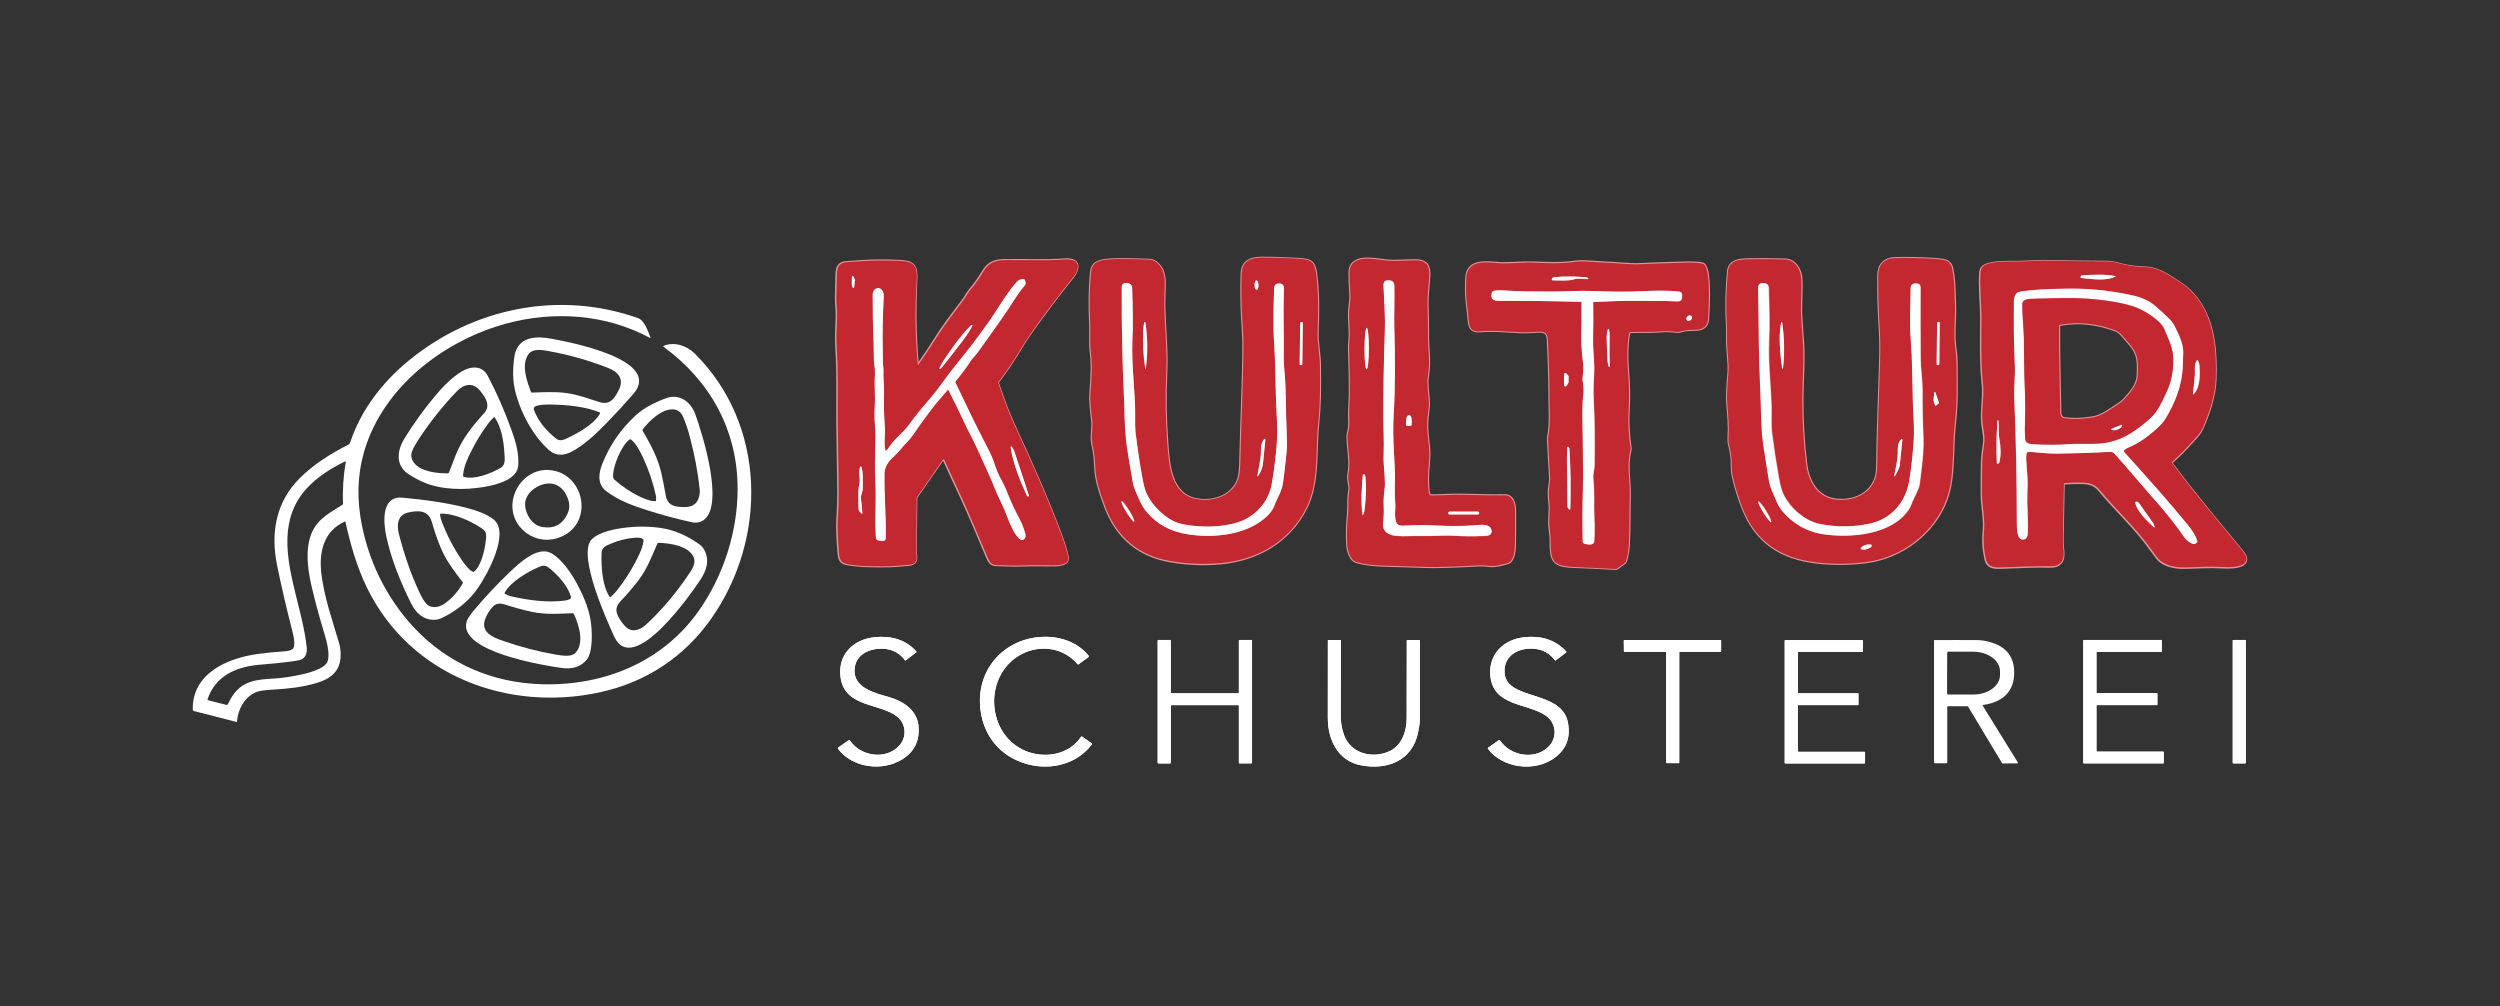 <?xml version="1.0" encoding="UTF-8"?>
<!-- Generator: Adobe Illustrator 28.0.0, SVG Export Plug-In . SVG Version: 6.00 Build 0)  -->
<svg xmlns="http://www.w3.org/2000/svg" xmlns:xlink="http://www.w3.org/1999/xlink" version="1.1" id="Ebene_1" x="0px" y="0px" viewBox="0 0 2281 918" style="enable-background:new 0 0 2281 918;" xml:space="preserve">
<rect x="0" y="0" width="2281" height="918" fill="#333333" stroke="none"/>
<style type="text/css">
	.st0{fill:none;stroke:#E09398;stroke-width:2;}
	.st1{fill:none;}
	.st2{fill:#FFFFFF;}
	.st3{fill:#C32830;}
	.st4{fill:#FDFEFF;}
</style>
<g>
	<path class="st0" d="M1191.9,463.3c11.6-23.3,8.2-51.5,10.8-76.7c1.8-17.6,1.8-30.1,1.6-52.8   c-0.1-10.6-2.5-21-2.1-31.5c0.7-16.6,0.9-34-1.1-50.5c-1.5-12.3-3.8-14.7-15.6-15.5c-11.4-0.7-22.8-1.1-34.2-1.1   c-10,0-18,3-18.4,14.6c-0.5,15.5-0.3,30.9,0.8,46.3c0.5,7.8,0.8,14.5,0.8,20c-0.2,34.6-2.1,69.3-2.8,104   c-0.2,8.1-0.8,13.7-1.8,16.9c-5.1,14.9-21.4,20.9-36.3,18.9c-25.6-3.4-27.1-31.8-28.6-51.7c-1.6-21.5-1.9-43-0.9-64.5   c1.2-24.3-2.6-48.4-1.6-72.7c0.3-7.8,0.7-13.9-1.7-20c-1.8-4.5-6.5-9.7-11.9-9.9c-18.1-0.7-30.2-0.8-36.3-0.3   c-7.6,0.6-16,1.6-17,10.9c-1.6,14.8-1.7,31.5-0.9,47.6c0.4,8.4-0.5,17.1,0.5,25.4c1.6,12.9,0.8,22.9-0.3,38.7   c-0.4,4.7,0.2,13.1,1.7,25c0.7,5.5-1.5,14,0.1,20.9c1.6,6.8,2.4,13.7,2.6,20.7c0.3,12.3,5.3,26.3,9.5,37.3   c10.4,27.1,30.2,43.8,59,48.8c15.5,2.7,31.1,3.3,46.7,1.8C1148.2,510.5,1176.8,493.6,1191.9,463.3"></path>
	<path class="st0" d="M1712.7,426.5c-0.2,21-17.8,31.2-36.8,29.4c-17.5-1.6-26-16.5-27.9-32.4   c-2.4-19.5-3.6-39.1-3.5-58.8c0-16.3,1.8-37.5,0.6-52c-1.1-14.5-1.7-24-1.8-28.5c-0.1-11.2,0.9-21.6,0.2-30.6   c-0.6-7.9-5.9-16.6-14.7-16.8c-13.1-0.3-24.3-0.4-33.5-0.2c-8.3,0.2-17.6,0.9-18.6,11.1c-1.6,16.2-2,32.5-1,48.8   c0.2,3.4,0.2,6.7,0.1,10c-0.4,11.6,2.1,24.7,1.3,33.5c-1.2,13.7-1.6,23.1-1.1,28.2c1,10.5,1.8,20.7,1.2,31.3   c-0.1,2.1-0.1,3.7,0.4,5.9c1.8,7.3,2.6,13.1,2.5,17.3c-0.1,4.9,0.3,9.4,1.3,13.5c2,8.6,4.8,17.7,8.5,27.2   c12,31.1,35.1,46.2,68,49.9c15,1.7,30,1.5,45-0.4c32.1-4.2,61.7-26.2,73.2-57.3c2.8-7.7,4.4-17,5-25.1c0.6-7.8,1.1-17.2,1.4-28   c0.2-8,1.2-15.9,1.9-23.8c1.4-15.9,0.8-32.1,0.8-48.1c0-5.1-0.8-10.1-1.4-15.1c-0.9-8.5-0.5-16.8-0.1-25.2c0.3-5.8,0.1-15.5-0.5-29   c-0.3-5.5-0.9-10.9-2-16.3c-0.9-4.5-3.6-7.1-8.1-7.8c-3-0.5-6.1-0.8-9.1-1c-11.4-0.7-22.8-0.9-34.2-0.7c-10.2,0.2-15.9,5.5-16,15.9   c-0.1,12.4,0,29.7,1.2,46.2c0.6,9.2,0.8,18.5,0.6,27.8C1714.6,359,1713.1,392.7,1712.7,426.5"></path>
	<path class="st0" d="M1304.3,451.1c-1.5-2.7-1.4-12.7-1.4-16c0-7,2-18.6,0.9-27.3   c-0.8-6.9-1.4-12.6-1.6-16.9c-0.4-6.1,0.8-12.9,1.4-19.4c0.8-8.5-2.3-19.3-0.7-28.9c2.2-13.1-0.1-24.2,0-36.7   c0.1-9.1-0.1-18.3-0.4-27.4c-0.3-8.5,1-17,1.5-25.5c0.7-9.9-1.5-15.4-12.5-15.5c-8.6-0.1-17.7,1-26.1,0.2   c-11.1-1.2-34-6.7-34.1,11.3c0,6,0.2,11.9,0.7,17.9c0.5,5.7-0.6,10.9-1,16.5c-0.6,9.3,1.2,18.4,0.2,27.7c-0.3,2.6-0.4,5-0.3,7.3   c0.5,14.2,0.8,28.4,0.7,42.6c0,1.2-0.2,5.7-0.6,13.5c-0.4,7.3,1,13.7-1.2,21c-0.4,1.3-0.4,4.5,0,9.5c0.7,8.5,2.4,18.5,0.6,26.9   c-1.2,5.4,1.3,10.8,0.8,14.6c-0.5,4.2-1.1,7.9-1,12.4c0.1,4.6-0.2,10.3-0.8,16.9c-0.5,5.1-0.6,12.1-0.2,21c0.3,5.6,2.5,14.5,9,16.2   c6.7,1.7,14.1,2.7,22.2,3c13.8,0.4,27.7,0.8,41.5,1.3c8.9,0.3,25-0.2,48.2-1.5c1.6-0.1,4.8,0.1,9.5,0.6c4.8,0.5,10.6-1,16.3-2.7   c5-1.4,6.2-10.6,6.3-15.5c0.2-10.8,0.2-21.5,0.1-32.3c-0.1-6.2-1.7-14.2-9.8-14c-15.2,0.4-30.3-0.6-45.4-0.5   c-6,0-14.2,0.7-21.3,0.6C1305.2,452,1304.6,451.7,1304.3,451.1"></path>
	<path class="st0" d="M837.3,332.2c-2.2-25.1-2.6-50.4-1.3-76c0.7-12.5-1.3-17.4-14.3-18.1   c-15.6-0.8-29.2-0.7-50.2,1.2c-7.8,0.7-8.2,6.7-8.3,12.9c-0.1,5.9-0.3,11.8-0.5,17.8c-0.2,6.5,0.9,13.5,0.7,19.3   c-0.4,10.4-1,17.8-0.2,30.9c1.4,21.6,0.6,43.1,0.8,64.7c0.2,19.6,0.5,39.2,0.8,58.8c0.2,10.1-0.1,20.2-0.8,30.2   c-0.4,6.4-0.1,16.9,1.2,31.5c0.5,5.5,2.2,8.3,7.1,9.2c11.2,2.1,22,2.1,33.4,2.1c8.4,0,16-0.6,24-1.4c4.5-0.5,6.6-3,6.2-7.6   c-0.3-2.8-0.4-5.7-0.4-8.5c0.2-14.9,0.3-29.6,0.5-44.1c0-0.7,0.2-1.4,0.6-2l23.5-33.8c0.4-0.6,0.7-0.5,1,0.1   c4.9,10.8,9.9,21.7,15.1,32.7c8.5,18.1,16.1,36.7,23.9,55.1c1.9,4.5,3.5,8.3,8.3,8.4c7.1,0.1,14.2,0.6,21.2,0.4   c9.9-0.3,19.8-0.4,29.7-0.2c4.6,0.1,16.4,0.3,14.8-7.6c-1.1-5.4-2.8-11.3-5.2-17.8c-12.8-34.7-28.1-68.8-43.6-102.4   c-6-13.1-10.4-25.4-14.8-38.5c-0.1-0.3-0.1-0.7,0.1-0.9c4.6-6.4,9.6-12.8,13.7-19.4c5.1-8.1,10-16.6,15.3-24.2   c12.4-17.6,25.4-34.9,38.9-51.7c6.3-7.9,7.4-17.2-6.2-16.6c-5.2,0.2-10.6,0.7-15.7,0.7c-12.9,0-25.7-0.1-38.6-0.1   c-9.8-0.1-16,1.9-21.2,10.5c-3.6,6.1-7.8,11.9-12.4,17.4c-1.9,2.3-3.7,6-5.7,8.6c-12.2,15.9-20.2,27-24,33.2   c-5.4,8.7-11,17.1-16.9,25.4C837.7,333.2,837.4,333.2,837.3,332.2"></path>
	<path class="st0" d="M1883.6,441.1c5.5-0.4,11-0.6,16.5-0.4c7,0.2,11.4,1.9,15.7,7.1   c15.5,18.8,32.5,33.4,48,55.6c2.9,4.1,5.1,6.9,6.6,8.2c6.4,5.5,15.8,6.7,23.9,6.5c11.1-0.3,22.3-1.1,33.3-0.4   c5.8,0.3,24.7,1,21.4-9.7c-0.4-1.4-1.9-3.6-4.4-6.6c-21.2-25.7-42.8-51.4-62.7-78.1c-0.5-0.7-0.5-1.3,0.2-1.9   c8.5-7.8,16.5-16.1,23.8-24.7c1.3-1.6,2.5-3.5,3.5-5.8c6.3-14.2,11.5-29.6,12-45.2c0.8-24.3-1-52.1-16.4-72.5   c-4.4-5.9-8.8-10.2-13-13c-9.3-6-17.6-12.8-28.7-15.4c-1.9-0.4-5.4-0.8-10.6-1c-6.6-0.3-13.2-1.3-19.6-3.2c-3.7-1-7.4-1.7-10.6-1.7   c-21.3-0.1-38.5-0.4-51.5-0.7c-10.6-0.3-21.4,0.7-30.7,0.8c-8.1,0-26.7-0.8-31.9,5.1c-1,1.1-1.5,2.8-1.7,5   c-0.8,13.4,0.8,28,0.9,39.6c0,16.3-0.5,32.7,0.4,50.1c0.2,4,0.7,8.3,1.1,12.4c1.2,13.2-2.3,25.6,0,38.9c1.1,6.1,1.5,10.5,1.2,13.3   c-0.6,6-1.9,11.7-2,17.8c-0.2,10.1-0.2,20.3-0.2,30.4c0.1,11.3,3,22,1.8,33.4c-0.9,8.2-0.3,16.8,1.8,25.6c2,8.7,10.1,7.6,18.3,7.3   c13.6-0.6,27-1.2,40.6-0.9c2.9,0,5.1-0.3,6.6-1.2c7-3.8,5.5-10.9,4.9-17.6c-0.2-2.7-0.3-5.5-0.2-8.3c0.3-15.9,0.7-31.9,0.9-47.8   C1883.1,441.4,1883.3,441.1,1883.6,441.1"></path>
	<path class="st0" d="M1487.2,303.3c0.8-0.3,1.8-0.5,3-0.5c8.7-0.1,17.5,0.2,26.2-0.6   c5.9-0.5,9.8,0.4,14.7,0.5c1.8,0,3.6-0.6,5.4-1.1c7.4-1.7,16.2,1.4,20.5-5.4c0.9-1.4,1.4-3.8,1.6-7.1c0.4-10.8,2.8-47.1-5.3-48.7   c-3.5-0.7-7.9-1-13.3-0.9c-14.6,0.3-29.2,0.8-43.8,1.5c-9.8,0.5-20.9-1.2-32.9-1.5c-7.4-0.2-18.7-1.8-25.6-0.8   c-12.3,1.8-24.5,1.4-38.5,0.8c-9.6-0.4-20.5,0.9-30.4,0.6c-9.4-0.4-24.4-3.6-29.6,7.1c-0.9,2-1.4,4.9-1.5,8.8   c-0.1,6.7-0.3,13.1,0.6,19.9c0.7,5.5,1.3,11.1,1.8,16.7c0.3,3.2,0.9,5.5,1.9,6.8c1.7,2.2,4.1,3.2,7.4,2.9   c13.2-1.2,25.6,0.2,38.5,0.8c4.9,0.2,9.9-0.2,14.9-0.5c5.7-0.3,9.1,0.6,9.4,6.9c1.1,20.9,1.6,39.8,1.6,56.6c0,8.7,1,20.3-1,30.9   c-0.3,1.7-0.5,2.9-0.4,3.7c0.5,11.3,1.2,22.7,1.9,34c0.1,2,0.2,3.4-0.2,5.5c-0.9,4.5-1.2,9.1-0.8,13.6c0.5,5.3,0.7,8.4,0.7,9.3   c0,4.4-0.5,8.9-0.5,13.3c-0.1,4.1,0.8,8.4,1.2,12.5c0.6,6.8-1.3,19.4,4.7,24.3c3.8,3.2,10.3,3.8,14.4,3.9   c13.4,0.5,26.8,1.2,40.2,1.9c0.9,0,1.9-0.4,3-1.5c1.8-1.7,5.8-3.2,6.5-5.4c1.4-4.7,2.3-9.6,2.6-14.5c0.9-14.8,0.5-29.8,0.9-44.7   c0.4-14.3-3-28,0.5-41.5c0.3-1,0.3-2,0.2-3c-1.8-11.7-2.4-23.5-1.7-35.2c0.6-9.9,0.5-19.9-0.3-29.9c-1.1-14.1-1.6-25.7,0.6-38.9   C1486.4,304,1486.8,303.5,1487.2,303.3"></path>
	<path class="st1" d="M314.9,475.7c0.3-0.1,0.6,0,0.8,0.3c0,0,0,0.1,0,0.1   c4.7,21.1,10.7,42.3,20.4,61.7C375.5,616.9,464.2,650,547.7,632c42.2-9.1,77.1-32.2,101.8-67.2c51.5-73.2,50.4-177-14.9-241.8   c-7.6-7.5-18.6-11.1-28.5-7.2c-0.2,0.1-0.4,0.4-0.3,0.6c0,0.1,0.1,0.2,0.2,0.2c42.8,31.2,67.8,76.7,67.6,130.2   c-0.1,39.2-13.2,79.4-35.8,111.2c-33,46.4-86.4,68.1-142.7,66.5c-45-1.3-85.6-18.7-116.2-51.1c-26.5-28-43.5-63.5-49.5-101.9   c-3.7-23.3-1.7-45.6,5.9-66.9c19.5-55,72.6-94.4,127.4-109.2c43.4-11.8,90.7-8.4,130.7,13c0.2,0.1,0.3,0.1,0.5,0.1   c0.1,0,0.2-0.2,0.2-0.3c0,0,0,0,0,0c-2.2-5.6-5.4-15.6-11.5-17.8c-72-25.5-150.1-9.3-208.7,38.5c-24.1,19.6-44,45.3-53.8,75   c-0.3,0.8-0.7,1.5-1.5,1.9c-16.4,8.5-31.4,17.7-44.3,30.5c-22,21.8-26.9,50-20.9,79.6c3.7,18.2,8.3,38.2,13.9,60   c0.9,3.7,3.8,14.6-0.3,16.9c-1.6,0.9-4,1.4-7.2,1.7c-8,0.6-16,1.4-24,2.4c-27.5,3.7-60.1,17.7-59.3,51c0,0.5,0.3,0.8,0.8,1l39,10   c0.2,0.1,0.4-0.1,0.5-0.3c0,0,0,0,0-0.1c0.9-11.4,7.1-23,18.3-27.2c2.4-0.9,6.8-1.6,13.2-1.9c14-0.8,27.5-2.1,41.1-6.1   c13.3-3.9,22.2-11.2,22-26.1c-0.1-3.8-0.5-7.3-1.4-10.3c-6.1-20.7-13.4-41.2-16.1-62.7C290.8,504.1,295,484.6,314.9,475.7"></path>
	<path class="st1" d="M468.4,335.4c-0.4,7.2,0,13.8,1.4,19.9c4.3,19.6,16.4,42.5,31.6,55.7   c6.6,5.7,14,4.7,21.1,0.7c11.5-6.4,22.1-16.5,31.3-26c8.3-8.6,16.4-17.3,24.2-26.3c27.3-31.5-60.3-47.6-74.6-50.3   c-12.2-2.3-27.6-2.6-32.8,11.4C469.5,323.1,468.8,328.1,468.4,335.4"></path>
	<path class="st1" d="M386.4,440c16.8,7.3,38,7.4,55.7,4.2c10-1.8,29.5-6.3,30.6-19.2   c0.9-10.7-2.1-21.5-5.8-31.8c-6.5-18.2-13.8-35-22-50.3c-5.3-9.9-15.7-8.9-24-3.8c-9.3,5.7-17.2,14-24.3,22.5   c-10.2,12.2-19.4,25.2-27.8,38.7c-6.7,10.9-8.1,24.3,3.7,32.2C376.9,435.4,381.5,437.9,386.4,440"></path>
	<path class="st1" d="M553.1,448.2c10.6,8.3,25.1,13.5,37.9,17.6c13.2,4.2,26.5,7.7,40,10.8   c4.8,1.1,8.8,0.2,12-2.5c17.7-14.9-1.6-77-8.3-95.7c-2.8-7.9-8.8-14.7-17.2-16c-5.9-0.9-10.6,1.4-16.2,3.8   c-8.6,3.7-15.8,8.1-21.5,13.4c-13.1,12.1-23,26.4-29.7,42.9C546.3,431.2,544.4,441.4,553.1,448.2"></path>
	<path class="st1" d="M469,452c-7.7,24.5,15.5,46.5,39.6,39c34.6-10.7,25.8-60.6-8.4-62.2   C485.8,428.1,473.3,438.3,469,452"></path>
	<path class="st1" d="M436.2,536.3c8.2-11.9,29.6-50.3,14-62.5c-6.4-5-15.1-8-22.9-10   c-19.4-5.2-39.8-7.8-59.8-9.7c-20.6-2-17.5,24.1-14.9,35.9c4.6,20.9,13.1,41.5,22.5,60.6c4.2,8.4,10.9,14.9,20.8,14.9   c4.6,0,8.4-2.2,12.5-4.4C419.8,554.8,429.1,546.6,436.2,536.3"></path>
	<path class="st1" d="M560.4,580.8c17.1,37.1,69.9-38.9,78.1-50.8c6-8.8,9.5-18.5,3.8-28.6   c-1-1.7-2-3-3.2-3.8c-10.4-7.8-23-13.8-36.2-15.7c-13.9-2-28-1.5-42.2,1.3c-6.9,1.4-16.6,4.3-21.1,9.4   C527,506.6,553.2,565.1,560.4,580.8"></path>
	<path class="st1" d="M502.3,504.4c-11.8-6-28.5,9.3-36.5,16.9c-11.7,11.2-22.7,22.9-33.1,35.3   c-4,4.7-6.3,8.2-6.9,10.4c-8.5,27.7,71.4,40.5,87,42.6c8.9,1.2,17.2-0.7,22.9-8.1c4.7-6.1,4.5-21,4-28.3   c-0.9-14.4-6.2-27.2-13.1-40.2C521.4,523.2,512.3,509.5,502.3,504.4"></path>
	<path class="st2" d="M767,618.5c4,27.2,36.7,23,51.9,35.6c7.7,6.4,8.6,18,2.1,25.6   c-12.1,14.2-36.1,10.5-45.7-4.5c-0.1-0.2-0.4-0.3-0.6-0.1c0,0,0,0,0,0l-10,7c-0.3,0.2-0.4,0.6-0.2,0.9c0,0,0,0,0,0   c13.2,17.7,40.5,21.1,58.8,9.7c10.5-6.5,15.4-16.1,14.9-28.7c-0.7-15.7-13.7-24.2-27.6-28.2c-11.3-3.2-29.5-7.6-30.8-21.8   c-1.5-16.4,13.8-23.5,27.8-22c7.6,0.8,13.6,4.3,18.1,10.4c0.2,0.3,0.4,0.3,0.7,0.1l9.7-7.5c0.2-0.2,0.2-0.3,0.1-0.5   c-10-11.3-23.4-14.5-38-13.2C778.2,583.3,763.9,597.6,767,618.5"></path>
	<path class="st2" d="M938.4,697.5c21.2,5.4,44.7-0.6,57.9-18.5c0.2-0.2,0.1-0.5-0.1-0.7   c0,0,0,0,0,0l-9-6.3c-0.3-0.2-0.6-0.1-0.8,0.1c0,0,0,0,0,0c-10.6,16.1-31.6,19.9-48.6,13.8c-32.5-11.6-40.5-55.2-18-79.7   c16.8-18.4,46.7-20,63.4-0.2c0.2,0.2,0.6,0.3,0.8,0.1l9.3-6.8c0.3-0.2,0.3-0.6,0.1-0.9c0,0,0,0,0,0c-10-12.3-25.2-17.7-40.7-17.4   c-34.6,0.6-60.7,27.6-58.5,62.4C895.9,670.6,912.6,690.9,938.4,697.5"></path>
	<path class="st2" d="M1359.7,616.2c2.5,28.3,32.8,24.9,50.3,36.5c9.4,6.2,11.3,19,3.7,27.6   c-12.2,13.7-35.8,9.7-45.3-4.9c-0.2-0.3-0.5-0.3-0.8-0.2c0,0,0,0,0,0l-9.9,6.9c-0.3,0.2-0.4,0.7-0.2,1c0,0,0,0,0,0   c13.2,17.7,41.8,21.3,59.6,9.1c11.7-8,16.2-19.1,13.3-33.3c-5.9-29.5-55.5-19.7-57.7-44.5c-1.5-17,13.8-24.2,28.3-22.4   c7.4,0.9,13.2,4.4,17.4,10.3c0.2,0.3,0.6,0.4,0.9,0.2c0,0,0,0,0,0l9.5-7.2c0.3-0.2,0.3-0.6,0.1-0.9c0,0,0,0,0,0   c-10-10.9-23.4-14.6-38.3-13C1372.1,583.4,1358,596.7,1359.7,616.2"></path>
	<path class="st2" d="M1129.7,643.3c0.3,0,0.6,0.3,0.6,0.6l0,52.1c0,0.3,0.3,0.6,0.6,0.6l0,0   l10.8,0c0.3,0,0.6-0.3,0.6-0.6v0l0-111.3c0-0.3-0.3-0.6-0.6-0.6l-10.8,0c-0.3,0-0.6,0.3-0.6,0.6v0l0,47.4c0,0.3-0.3,0.6-0.6,0.6   l-60.9,0c-0.3,0-0.6-0.3-0.6-0.6l0-47.4c0-0.3-0.3-0.6-0.6-0.6c0,0,0,0,0,0l-10.8,0c-0.3,0-0.6,0.3-0.6,0.6v111.3   c0,0.3,0.3,0.6,0.6,0.6l10.8,0c0.3,0,0.6-0.3,0.6-0.6v0l0-52c0-0.3,0.3-0.6,0.6-0.6l0,0H1129.7"></path>
	<path class="st2" d="M1211.5,654.9c0,20,9,39.4,30.5,43.4c23.6,4.5,46.4-4.2,51.8-29.6   c1.1-5.1,1.6-9,1.7-11.7c0-24.2,0-48.4,0-72.5c0-0.3-0.2-0.5-0.5-0.5l-10.9,0c-0.3,0-0.5,0.2-0.5,0.5c0,23.7,0,47.4-0.1,71   c0,11.4-4.3,24.3-15.1,29.6c-15.7,7.7-36.1,2.6-42.2-14.8c-2-5.7-2.9-11.5-2.9-17.5c0.1-22.7,0.2-45.4,0.2-68.2   c0-0.4-0.2-0.6-0.6-0.6l-11,0c-0.2,0-0.3,0.1-0.3,0.3C1211.5,607.8,1211.5,631.3,1211.5,654.9"></path>
	<path class="st2" d="M1519.7,594.7c0.3,0,0.5,0.2,0.5,0.5v0l0,100.6c0,0.3,0.2,0.5,0.5,0.5   c0,0,0,0,0,0h10.9c0.3,0,0.5-0.2,0.5-0.5v0l0-100.6c0-0.3,0.2-0.5,0.5-0.5c0,0,0,0,0,0l37.2,0c0.3,0,0.5-0.2,0.5-0.5l0-9.7   c0-0.3-0.2-0.5-0.5-0.5l0,0l-87.8,0c-0.3,0-0.5,0.2-0.5,0.5l0.1,9.7c0,0.3,0.2,0.5,0.5,0.5c0,0,0,0,0,0L1519.7,594.7"></path>
	<path class="st2" d="M1640.8,685.8c-0.3,0-0.5-0.2-0.5-0.5l0-41.4c0-0.3,0.2-0.5,0.6-0.5l0,0   l54.2,0c0.3,0,0.6-0.2,0.6-0.5c0,0,0,0,0,0l0-9.7c0-0.3-0.2-0.5-0.6-0.5l0,0l-54.1,0c-0.3,0-0.5-0.2-0.5-0.5l0-36.7   c0-0.3,0.2-0.5,0.5-0.6l58.2,0c0.3,0,0.6-0.2,0.6-0.5c0,0,0,0,0,0v-9.6c0-0.3-0.2-0.5-0.6-0.5l0,0l-70.3,0c-0.3,0-0.5,0.2-0.5,0.5   l0,111.4c0,0.3,0.2,0.5,0.5,0.5h72.2c0.3,0,0.6-0.2,0.6-0.5c0,0,0,0,0,0l0-9.6c0-0.3-0.2-0.5-0.6-0.5l0,0H1640.8"></path>
	<path class="st2" d="M1912.8,595.2c0-0.3,0.2-0.5,0.5-0.5l0,0l58.6,0c0.3,0,0.5-0.2,0.5-0.5   l0,0l0-9.8c0-0.3-0.2-0.5-0.5-0.5l-70.6,0c-0.3,0-0.5,0.2-0.5,0.5l0,111.5c0,0.3,0.2,0.5,0.5,0.5l0,0l72.4,0c0.3,0,0.5-0.2,0.5-0.5   l0,0l0-9.7c0-0.3-0.2-0.5-0.5-0.5l-60.4,0c-0.3,0-0.5-0.2-0.5-0.5l0-41.5c0-0.3,0.2-0.5,0.5-0.5l0,0l54.6,0c0.3,0,0.5-0.2,0.5-0.5   l0,0l0-9.9c0-0.3-0.2-0.5-0.5-0.5l-54.6,0c-0.3,0-0.5-0.2-0.5-0.5V595.2"></path>
	<path class="st2" d="M2049,584.4c0-0.3-0.2-0.5-0.5-0.5h-10.9c-0.3,0-0.5,0.2-0.5,0.5v0V696   c0,0.3,0.2,0.5,0.5,0.5h0h10.9c0.3,0,0.5-0.2,0.5-0.5l0,0V584.4"></path>
	<path class="st0" d="M1146.4,264.4c1,0,1.7-1.9,1.7-4.3c0,0,0,0,0,0c0-2.4-0.8-4.3-1.8-4.2   c-1,0-1.7,1.9-1.7,4.3c0,0,0,0,0,0C1144.6,262.5,1145.5,264.4,1146.4,264.4"></path>
	<path class="st0" d="M1160.4,441c-3.1,18.2-16.6,32-34.2,36.5c-13.3,3.4-27.8,3.9-43.5,1.4   c-5.1-0.8-9.2-2-12.4-3.7c-9.9-5.1-19.9-15.1-24.5-25.8c-1.3-3.1-2.5-7.9-3.7-14.5c-2.4-13.5-4.4-27-6.1-40.6   c-0.3-2.6-0.4-8.6-0.3-18c0.2-16.1-3.5-43.9-2.5-66.3c0.4-8.2,0.5-14.8,0.4-20c-0.2-8.7-0.4-17.6-0.6-26.9   c-0.1-3.1-1.7-4.7-4.7-4.9l-1.2-0.1c-1.9-0.1-3.5,1.3-3.7,3.2c0,0.1,0,0.1,0,0.2c-0.2,34,0.5,68,2.1,102c0.5,11.6,0.3,23,1.8,37.5   c0.7,6.7,2.7,19.7,6.2,39.2c0.4,2.1,1,4.1,1.8,6.1c2.8,7.1,5.8,14.5,10.5,20.3c9.5,11.6,22.2,18.5,38.3,20.9   c22.6,3.4,51.2,1,69.5-14.5c4.5-3.8,7.4-7.4,8.6-10.7c3-8,7.2-14,8.3-21.6c1.3-9.4,2.4-18.8,3.3-28.2c0.5-4.8,0.5-11.7,0-20.7   c-0.9-17.9-0.2-35.8-2-53.6c-0.4-4.2-0.7-8.5-0.6-12c0.3-20.2-0.5-40.4,0.1-60.4c0.1-4,0.5-7.4-4.8-7.2c-2.8,0.1-4.1,1.9-4.1,4.5   c-0.3,16.4-1.1,32.5,0,49c1.1,16.2,1.2,33.7,1.7,50.6c0.2,10.1,1.6,24.7,1.1,36C1164.7,411,1163.1,425.1,1160.4,441"></path>
	<path class="st0" d="M1044.8,335.2c0.3,2,0.6,2,0.8,0c1.7-13,1.6-26.5-0.4-40.5   c0-0.3-0.2-0.6-0.5-0.8c-0.2-0.1-0.5-0.1-0.6,0.1c0,0-0.1,0.1-0.1,0.1c-0.5,2.3-0.8,4.6-0.9,7.1   C1042.5,312.7,1043.1,324,1044.8,335.2"></path>
	<path class="st0" d="M1188.7,294.9c0-0.6-0.5-1.1-1.1-1.1h0l-0.2,0c-0.6,0-1.1,0.5-1.1,1.1l0,0   l-0.5,37.2c0,0.6,0.5,1.1,1.1,1.1l0,0l0.2,0c0.6,0,1.1-0.5,1.1-1.1c0,0,0,0,0,0L1188.7,294.9"></path>
	<path class="st0" d="M1148.7,433.1c2-3.5,3.4-6.8,3.8-11.1c0.7-6.6,1.3-13.2,2-19.8   c0.1-0.5,0.1-1,0-1.5c0-0.2-0.2-0.4-0.4-0.4c-0.1,0-0.2,0-0.2,0.1c-4.6,4.6-2.7,11.5-3.7,17.6c-0.8,5.3-1.8,10.5-2.8,15.7   c-0.2,1.1,0,1.2,0.8,0.4C1148.2,434.1,1148.4,433.7,1148.7,433.1"></path>
	<path class="st0" d="M1035,475.7c0.7-0.4-1.4-4.9-4.6-10.1c0,0,0,0,0,0c-3.2-5.2-6.3-9-7-8.6   c-0.7,0.4,1.4,4.9,4.6,10.1c0,0,0,0,0,0C1031.2,472.2,1034.3,476.1,1035,475.7C1035,475.7,1035,475.7,1035,475.7"></path>
	<path class="st0" d="M1742.1,438.3c-3.1,19.6-16,35.1-35.8,39.4c-14.8,3.3-30,3.4-45.5,0.4   c-14.5-2.8-30-16.8-34.8-31.1c-1-3-1.9-7.1-2.8-12.2c-2.3-13.1-4.3-26.3-6-39.5c-1-8-0.3-16.4-0.5-24.5c-0.4-13.2-2-29.6-2.3-42.7   c-0.4-12.4,0.7-26.7,0.4-38.7c-0.2-8.4-0.4-17.2-0.6-26.2c-0.1-3.2-1.7-4.8-4.9-4.9l-1.2,0c-1.9,0-3.5,1.5-3.6,3.4c0,0,0,0.1,0,0.1   c0.4,33.2,0.4,62.3,2,96.3c0.7,14.6,0.4,32.8,2.7,48.2c1.6,10.8,3.3,21.5,5.1,32.2c1.3,7.4,4.5,13.4,7.4,20   c2.3,5.2,6.4,10.4,12.4,15.5c8.6,7.2,18.4,11.7,29.5,13.4c24.7,3.8,63.1,0.8,78.4-22.7c1.4-2.1,2.3-4.8,3.3-7.2   c2.2-5.4,5.9-10.9,6.6-16.3c1.7-13.9,3.9-29,3.3-42.3c-0.7-14.1-0.9-28.2-0.8-42.2c0.1-8.9-1.7-19.9-1.7-29.4   c-0.2-21.7-0.2-43.4-0.1-65.2c0-1.9-1.4-3.4-3.3-3.5l-1,0c-3.1-0.1-4.7,1.4-4.7,4.5c-0.1,16.2-1.2,31.5,0.1,46.8   c1.5,18.6,1.4,37.4,1.9,56.1c0.2,8.7,1.5,23,0.9,34C1745.6,411.8,1744.2,424.6,1742.1,438.3"></path>
	<path class="st0" d="M1769.8,294.9c0-0.7-0.5-1.2-1.2-1.2l0,0c-0.7,0-1.2,0.5-1.2,1.2   l-0.4,37.2c0,0.7,0.5,1.2,1.2,1.2l0,0c0.7,0,1.2-0.5,1.2-1.2c0,0,0,0,0,0L1769.8,294.9"></path>
	<path class="st0" d="M1623.8,308.8c0,8,0.8,18.3,2.2,27.1c0.1,0.7,0.4,0.8,0.7,0.1   c0-0.1,0.1-0.3,0.1-0.7c1.5-13.8,1.2-27.5-0.9-41.2c0-0.2-0.2-0.3-0.3-0.2c0,0,0,0,0,0c-0.3,0.1-0.5,0.3-0.6,0.6   C1624.2,299.3,1623.8,304,1623.8,308.8"></path>
	<path class="st0" d="M1765.9,358.2c-0.1-0.3-0.4-0.4-0.7-0.3c-0.2,0.1-0.3,0.2-0.4,0.5l-0.7,7   c0,0.1,0,0.2,0,0.2l1.4,4.3c0.1,0.3,0.4,0.4,0.7,0.3c0.1,0,0.1-0.1,0.2-0.1l2.5-2c0.2-0.1,0.2-0.4,0.2-0.6L1765.9,358.2"></path>
	<path class="st0" d="M1729.4,433.7c1.4-2.3,3.7-6.5,4-9.1c0.9-7.9,1.6-15.6,2.3-23.3   c0.1-1-0.2-1.1-1-0.5c-3.6,3.2-3.1,8.7-3.2,13c-0.1,6.5-1.9,13.5-3.1,19.5C1728.1,435.2,1728.4,435.3,1729.4,433.7"></path>
	<path class="st0" d="M1616.1,475.8c0.7-0.4-1.4-4.9-4.6-10.1c0,0,0,0,0,0c-3.2-5.2-6.4-9-7-8.6   l0,0c-0.7,0.4,1.4,4.9,4.6,10.1C1612.3,472.3,1615.4,476.2,1616.1,475.8"></path>
	<path class="st0" d="M1707.1,498.2c-0.3-1.1-2.7-1.4-5.4-0.6c0,0,0,0,0,0   c-2.7,0.8-4.6,2.2-4.3,3.3c0.3,1.1,2.7,1.4,5.4,0.6C1705.5,500.7,1707.4,499.2,1707.1,498.2"></path>
	<path class="st0" d="M1273.8,476.2c-2-5.7-0.3-11.6-0.8-17.5c-0.8-8.7-0.1-18.9-0.2-25.4   c-0.3-14.2-2.4-34.7-1.3-53c1.6-26.4,1.5-53,0.7-79.4c-0.4-12.8,0.3-26.4,0-39.9c-0.1-3.2-1.7-4.9-5-5.1l-0.3,0   c-3.2-0.1-4.8,1.4-4.6,4.7c0.7,14.7,1.8,28.9,1.2,43.3c-1,26.8-1.4,53.5-1.3,80.3c0,7.1,0.7,18.6,0.3,27.9c-0.1,4.2-0.1,7.8,0,10.7   c0.4,7.8,1.7,17.2,0.8,23.9c-0.7,5.3-1.1,9.8-0.8,15.7c0.2,4.8,0,9.8-0.6,15.1c-0.9,7.4,4.9,10.8,11.3,11.5   c7.6,0.8,15.9,0,22.7,0.2c10.7,0.3,21.3-0.9,31.9-0.2c7.5,0.5,15.9,0.6,25.2,0.2c2.9-0.1,6.6,0.2,7.7-2.9c0.8-2.1-0.1-4.3-1.8-5.6   c-2.7-2.1-6.9-1.8-10.3-1.5c-9.4,0.8-19,1.1-28.4,0.8c-9.9-0.3-20-0.9-29.9-0.6c-3.6,0.1-7.2,0.3-10.8,0.4   C1276.5,479.7,1274.6,478.6,1273.8,476.2"></path>
	<path class="st0" d="M1246.9,336.9c1.1,0,2-8.5,2-18.9c0,0,0,0,0,0c0-10.5-0.8-18.9-1.9-18.9   l0,0c-1.1,0-2,8.5-2,18.9c0,0,0,0,0,0C1244.9,328.4,1245.8,336.9,1246.9,336.9L1246.9,336.9"></path>
	<path class="st0" d="M1283.9,388.5l2.8,0.1c0.6,0,1.2-0.5,1.2-1.1c0,0,0,0,0,0l0.1-3.2   c0.1-3-0.9-5.4-2.2-5.5c0,0,0,0,0,0l-0.5,0c-1.3,0-2.4,2.3-2.5,5.3l-0.1,3.2C1282.7,387.9,1283.2,388.4,1283.9,388.5   C1283.9,388.5,1283.9,388.5,1283.9,388.5"></path>
	<path class="st0" d="M1243.9,469.6c1-2,1.3-5.9,1.6-8.1c0.9-8.7,1.5-18.6,0.3-27.3   c-0.1-0.9-0.5-1.5-1.2-1.5c-0.5-0.1-0.9,0.3-1,0.8c0,0,0,0,0,0c-1.1,12.2-2.1,24-0.3,36.1C1243.3,470.3,1243.5,470.3,1243.9,469.6"></path>
	<path class="st0" d="M1349.6,468c0-0.7-0.5-1.2-1.2-1.2l0,0l-25.8,0c-0.7,0-1.2,0.5-1.2,1.2   c0,0,0,0,0,0l0,0.2c0,0.7,0.5,1.2,1.2,1.2l25.8,0c0.7,0,1.2-0.5,1.2-1.2L1349.6,468"></path>
	<path class="st0" d="M777.2,260.4c0,0.1,0,0.2,0,0.2l0.5,1.5c0.1,0.4,0.6,0.6,1,0.5   c0.3-0.1,0.5-0.3,0.5-0.6l0.7-6.5c0-0.1,0-0.3-0.1-0.4l-1.2-2.6c-0.2-0.4-0.6-0.6-1-0.4c-0.3,0.1-0.4,0.4-0.4,0.7L777.2,260.4"></path>
	<path class="st0" d="M865.2,355.6c4.5,9.2,8.9,17.4,13.5,27.7c3.7,8.3,8.6,16.6,12,24.3   c6.2,13.7,12.6,27.2,18.1,40.9c2.5,6.1,5.9,12.4,8.2,18c3,7.4,7.3,21.2,14,25.8c0.8,0.6,1.9,0.6,2.8,0c2.1-1.5,2.2-3.8,1.4-6.2   c-1.7-5.3-3.4-9.6-5.2-12.9c-3.9-7.3-7.1-14.1-9.6-20.3c-1.7-4.4-3.2-7.9-4.5-10.5c-2.7-5.3-5.8-10.6-7.6-16.3   c-2-6.4-3.9-11-7.8-18.4c-10.1-19.3-19.5-39.1-28.9-58.8c-0.2-0.3-0.1-0.6,0.1-0.9c5.2-6.2,10-12.7,14.5-19.5   c0.5-0.7,1.5-2,3.2-3.8c3-3.2,5.2-7,7.8-10.5c6.7-8.9,12.9-18.3,19.4-27.4c6-8.4,11.3-18.2,17.9-25.8c1.5-1.7,1.5-3.7,0.2-6   c-0.2-0.3-0.4-0.4-0.7-0.4c-2.7-0.2-4.9,0.8-6.7,2.9c-10.3,11.8-17.8,26-27,38.6c-5.6,7.6-11.2,15.6-16.9,22.7   c-7.7,9.7-15.1,18.5-22.9,29.4c-3.9,5.4-7.7,10.3-11.5,14.8c-6.9,8.1-13.5,15.9-19.7,24.5c-4.9,6.9-11.8,11.6-16.7,18.4   c-1.2,1.6-2.4,3.3-3.6,5c-0.2,0.3-0.7,0.4-1,0.2c-0.1-0.1-0.2-0.2-0.3-0.4c-1.6-6.6,0.1-13.7-0.4-20.4c-0.9-11.3-1.2-22.5-0.8-33.8   c0.2-5.8-0.9-12.4-0.5-18.7c0.1-2.2-0.5-4.3-0.5-6.6c0-2.5,0-6.7-0.2-12.6c-0.3-13.5,0-29.3,0.9-47.5c0.1-1.3,0-2.3-0.1-3.1   c-1.6-7.8-10-6.1-9.9,1c0.2,9-0.1,18.9,0.3,28.3c0.4,10.6,0.7,21.2,0.8,31.7c0,1.5,0.2,3.1,0.5,4.8c1,5.8,0,12.5,0.2,16.9   c0.4,8.3,0.4,16.6-0.1,24.9c-0.4,7.8,0.8,15.7,0.8,23.4c-0.1,13.5-0.9,27.1-0.1,40.6c1,16.9-0.7,33.8,0.5,50.6   c0.1,1.9,1.2,2.9,3,3.1l2.9,0.2c2,0.2,3.1-0.8,3.1-2.8c0.3-19.5-1.4-38.9-1.2-58.4c0.1-6.5,3.8-11.6,8.5-15.7   c4.5-3.9,7.5-8.6,12.1-13.2c5.5-5.4,9.3-12.5,13.3-17.8c5-6.6,9.7-13.5,15-19.6c3-3.5,6-6.9,8.9-10.4   C864.9,355.5,865.1,355.5,865.2,355.6C865.2,355.6,865.2,355.6,865.2,355.6"></path>
	<path class="st0" d="M878.1,311.1c3.3-4.3,6.7-9.2,9.2-14.1c0.1-0.2,0-0.5-0.2-0.6   c-0.1-0.1-0.2-0.1-0.3,0c-0.4,0.1-0.8,0.4-1.2,0.8c-9.2,9.4-17,20.4-24.2,31.3c-1.6,2.4-2.9,4.8-4.1,7.4c-0.1,0.2,0,0.4,0.2,0.5   c0,0,0.1,0,0.1,0c0.6,0,1.1-0.2,1.5-0.8C865.5,327.6,871.9,319.4,878.1,311.1"></path>
	<path class="st0" d="M936.9,452.3c0.2,0.5,0.7,0.7,1.2,0.6l0.3-0.1c0.3-0.1,0.5-0.3,0.4-0.6   c0,0,0,0,0-0.1c-4.4-13.2-8.8-26.4-13-39.4c-0.6-1.9-1.5-3.6-2.6-5.2c-0.2-0.3-0.6-0.4-0.9-0.2c-0.1,0-0.1,0.1-0.1,0.1   c-0.1,0.1-0.1,0.4-0.1,0.7C924.3,422.7,930.1,437.4,936.9,452.3"></path>
	<path class="st0" d="M785.6,455.5c-0.6-4,1.5-6.1,1.6-10.2c0-7.6,0.5-13.6-1.1-19.1   c-0.1-0.3-0.3-0.5-0.7-0.4c-0.4,0.1-0.7,0.4-0.8,1c-0.9,3.7-0.3,7.9-0.1,11.7c0.2,3.1-1.1,6-1.2,9.1c-0.1,5.2-0.1,10.8,0.1,16.8   c0,1,0.4,1.9,1.1,2.6l1.4,1.5c0.7,0.7,1,0.6,1-0.4C786.5,463.3,786.1,459.1,785.6,455.5"></path>
	<path class="st0" d="M1899,253.6c10,0.9,20.7,3,30.4-0.9c1.2-0.5,1.2-0.8-0.1-1   c-9.3-1.7-19.7-1.1-29.3-0.6c-0.8,0-1.3,0.4-1.6,1.2l-0.1,0.3c-0.1,0.4,0.1,0.8,0.5,1C1898.9,253.6,1899,253.6,1899,253.6"></path>
	<path class="st0" d="M1849.9,412.5c0.9-0.2,1.9-0.2,3-0.2c9.7,0.7,16.5,1.6,24.6,1.5   c15.7-0.2,31.3-0.7,47-1.6c2-0.1,3.5,0.2,4.9,1.8c10.8,12,21.4,24.8,31.7,36.5c11,12.5,20.4,23.3,31.1,38.6   c2,2.9,8.8,10.2,12.4,5.6c0.2-0.3,0.3-0.5,0.2-0.9c-1.3-5.4-5.3-10.8-8.8-15.1c-18.5-22.7-38.1-44.3-57.7-66.1   c-0.6-0.7-0.6-1.7,0.1-2.4c0,0,0.1-0.1,0.1-0.1c1-0.7,2.2-1.4,3.6-2c6.4-2.7,12.3-6.2,17.7-10.6c5.3-4.3,12.2-9.6,15.8-15.5   c9.2-15.2,15.2-30.2,15.9-48.2c0.2-4.1,0.3-8.2,0.4-12.2c0.2-8.1-4.2-16.7-8.1-24.7c-0.8-1.6-2.2-3.7-3.2-4.7   c-4.8-4.9-9.8-9.5-15.1-13.9c-6.7-5.6-15-8-23.4-9.7c-19.4-4-38.9-5.8-58.7-5.3c-13.6,0.3-27.8,0.5-41.2,2.9   c-3.6,0.6-4.7,5.6-4.8,8.7c0,16-0.3,31.7,0.5,47.9c0.4,9.3,0.6,15.6,0.4,18.8c-0.5,10.2-0.7,17.7-0.5,22.2c1.5,38,2.3,76,2.3,114   c0,3.9,0.1,9.8,2.4,12.8c1.8,2.4,5.3,1.9,6.7-0.4c0.5-0.8,0.8-2.1,0.9-3.9c0.3-9.3-0.2-18.6-0.5-27.9c-0.1-5.6,0.2-11.5,0.3-17.3   c0.1-7.2-1-15.3-1.3-23c-0.1-1.7,0.1-3.4,0.6-5.1C1849.4,412.8,1849.6,412.6,1849.9,412.5"></path>
	<path class="st0" d="M2004.2,329c-2.4,3.2-1.4,9.8-1.6,12.7c-0.4,6-1,11.8-1.7,17.5   c-0.1,0.7,0.1,0.8,0.7,0.3c6-5.7,5.8-18.1,5.3-25.6c-0.1-1.7-0.6-3.4-1.4-4.9c-0.2-0.3-0.6-0.5-1-0.3   C2004.4,328.9,2004.3,328.9,2004.2,329"></path>
	<path class="st0" d="M1824.3,421.6c1.5-6.1,1.2-14.1,0.1-20.3c-1-5.8-0.3-11.7-1-17.6   c0-0.1-0.1-0.2-0.3-0.2c0,0,0,0,0,0c-0.1,0-0.2,0-0.2,0.1c-0.2,0-0.3,0.2-0.3,0.3c-1,12.9-1.2,25.8-0.6,38.8c0,0.4,0.2,0.6,0.6,0.5   C1823.4,423.1,1824,422.6,1824.3,421.6"></path>
	<path class="st0" d="M1965.7,481.2c0.3-1.6-1.1-3.8-2-5.1c-3.8-5.5-7.7-10.9-11.6-16.4   c-0.7-1-1.5-1.6-2.5-1.9c-0.5-0.2-1.1,0.2-1.3,0.7c0,0.1-0.1,0.3,0,0.4c1.3,7.6,11.4,17.3,17,22.4   C1965.5,481.5,1965.7,481.5,1965.7,481.2"></path>
	<path class="st0" d="M1447.6,253.1c-9.7-0.9-20.3-1.3-30.3,0.1c-0.6,0.1-1.2,0.6-1.3,1.2   l-0.1,0.4c-0.2,0.7,0.1,1.1,0.8,1.1c6,0.1,13.8,0.8,19.5-0.9c4-1.2,8.4-0.2,12.4-0.2c0.6,0,0.7-0.2,0.4-0.7l-0.2-0.2   C1448.6,253.4,1448.1,253.1,1447.6,253.1"></path>
	<path class="st0" d="M1443,275.8c0.1,10.8,0.1,21.6,0,32.5c0,8.3,0.8,16,1.7,24   c0.4,3,0.2,7-0.5,12c-0.2,1.3,0.1,4,0.7,8.1c0.8,4.6-0.7,12.5-0.8,17.2c-0.3,12.1,0.3,25,0.3,36.3c0,6.6,0,13.2,0.2,19.8   c0.1,6.7,0.1,13.3-0.1,19.8c-0.5,16.4-0.6,32.7-0.2,48.9c0,0.6,0.4,1.2,1,1.4c2.6,1.1,9.2,2.4,9.5-2c0.4-7,0.5-14.1,0.1-21.1   c-0.6-11.9,0.5-23.7-0.9-35.5c-0.2-2-0.2-3.9,0.2-5.8c0.6-3.3,0.9-5.6,0.9-6.8c0.2-25.8,0-44.3-0.6-55.3   c-0.4-7.3-0.5-13.9-0.2-19.9c0.4-7.3,0.5-12,0.5-14.2c-0.1-4.5-0.4-9-0.7-13.4c-0.4-4.8-0.5-9.3-0.4-13.4   c0.3-10.7,0.3-21.4,0.1-32.1c0-0.5,0.2-0.8,0.8-0.8c6.7-0.3,13.5-0.5,20.2-0.8c14.2-0.5,29.2,0,43.8-0.1c3.8,0,8.4,0.5,12.8,0.4   c2.1,0,3.2-1.1,3.4-3.2l0.2-2.3c0.1-2.1-0.9-3.3-3-3.5c-11-1.2-22.8-0.8-33.8-0.3c-14.9,0.6-27.8,0.4-44.7-0.2   c-12.6-0.5-26.7,0.7-37.6,0.5c-15-0.2-30.1,0-45.1-1.1c-2.5-0.2-5-0.1-7.4,0.4c-1.1,0.2-1.9,1-2.1,2c-1.6,7.6,3.9,7.2,9.1,7.2   c24.2,0,48.4,0.3,72.6,0.9C1442.8,275.4,1443,275.6,1443,275.8"></path>
	<path class="st0" d="M1543.4,288.5c-0.8-0.9-2.4-0.8-3.6,0.3c0,0,0,0,0,0   c-1.2,1.1-1.4,2.6-0.6,3.5c0,0,0,0,0,0c0.8,0.9,2.4,0.8,3.6-0.3C1544,291,1544.3,289.4,1543.4,288.5"></path>
	<path class="st0" d="M1467.6,333.9c0.4,1.4,0.8,1.4,1.3,0c0,0,0-0.4,0-1   c-0.6-9-0.1-17.8-0.2-26.8c0-2.1-0.2-3.8-0.6-5.2c-0.4-1.3-0.7-1.3-1.1,0c-0.8,2.7-1.1,5.7-1,9c0.2,6,0.4,11.9,0.7,17.9   C1466.8,330,1467.1,332,1467.6,333.9"></path>
	<path class="st0" d="M1427,351.5c0,0.6,0.5,1.2,1.2,1.2c0.4,0,0.8-0.2,1-0.5l1.7-2.6   c0.1-0.2,0.2-0.4,0.2-0.6l0.1-5.3c0-0.3-0.1-0.6-0.3-0.8l-1.8-2.1c-0.4-0.5-1.2-0.5-1.7-0.1c-0.3,0.2-0.4,0.5-0.4,0.9L1427,351.5"></path>
	<path class="st0" d="M1431.2,464.2l0.6,0.5c0.3,0.2,0.7,0.2,0.9-0.1c0.1-0.1,0.2-0.3,0.2-0.4   c0.5-18.1,0.2-36.2-0.8-54.3c0-0.7-0.3-1.3-0.7-1.8l-0.2-0.3c-0.2-0.3-0.7-0.3-0.9,0c-0.1,0.1-0.2,0.3-0.2,0.4   c-0.7,12.6,0.1,26.4,0.1,36.7c0,5.4,0,11,0.1,16.9C1430.1,462.8,1430.5,463.6,1431.2,464.2"></path>
	<path class="st0" d="M1976.1,359.1c5.3-11,7.5-22.6,6.6-34.8c-0.6-8-5.7-18.6-8.2-24.5   c-3.4-8.1-19.9-17.8-28.5-20.5c-5.5-1.7-11.5-3.1-18.2-4.2c-15.5-2.5-31.1-3.6-46.8-3.3c-9.2,0.2-18.5,0.4-27.8,0.7   c-2.7,0.1-8.1,0.9-8.1,4.7c0,10.5,1.3,22.2,1.5,31.3c0.2,10.8,0.1,21.8,0.4,32.2c0.5,14.3,1.2,28.4,0.6,42.7   c-0.2,5.6-0.2,11.2,0.2,16.8c0.2,3.7,3.3,4.6,6.6,4.8c11.6,0.7,23.2,0.7,34.8-0.1c9.6-0.7,24.2,0.8,35-1.6   c14.6-3.2,26.2-11.6,37.7-21.9C1968.4,375.7,1972,367.5,1976.1,359.1"></path>
	<path class="st0" d="M1929.5,301.2c-16.6-6-32.2-7.9-49.8-4.9c-0.6,0.1-1,0.6-1,1.2   c-0.2,26.2,0.7,52.5,1.1,78.8c0.1,3.2,1.5,5,4.4,5.4c7.7,0.9,16.1,0.7,25-0.8c8.8-1.4,16.9-8,24.2-12.6c4.1-2.6,7.6-7.1,10.8-11.1   c3.7-4.8,6.1-9.6,6.3-15.3c0.3-8.2,0.7-16.3-4-23.4c-2.1-3.1-5.8-7.5-11-13.2C1933.8,303.3,1931.8,302,1929.5,301.2"></path>
	<path class="st0" d="M1936,387.5l-9.6,3.8c-0.1,0-0.1,0.1-0.1,0.2c0,0,0,0,0,0l0,0   c0.5,1.3,3.1,1.4,5.8,0.3l0.2-0.1c2.7-1.1,4.5-3,4-4.2c0,0,0,0,0,0l0,0C1936.2,387.5,1936.1,387.4,1936,387.5   C1936,387.5,1936,387.5,1936,387.5"></path>
	<path class="st1" d="M289.2,478.1c6.1-7.7,15.1-12.3,23.4-17.7c0.3-0.2,0.5-0.5,0.4-0.8   c-0.6-12.8,0.3-25.5,2.5-38.1c0-0.2-0.1-0.5-0.3-0.5c-0.1,0-0.2,0-0.3,0c-13.1,6.3-25.8,14.4-35.4,25c-24.7,27.4-18,62.6-10.1,94.9   c4,16.4,8.5,32.4,10.4,49.2c0.7,5.9-1,9.9-5,11.7c-1.2,0.6-4.9,1.2-10.9,2c-7.6,0.9-16.6,1.9-27,2.7c-21.3,1.8-40.4,10-47.6,31.7   c-0.1,0.3,0.1,0.5,0.3,0.6c0,0,0,0,0,0l17.2,4.4c0.3,0.1,0.6,0,0.8-0.3c1-1.9,2-3.8,3.1-5.7c9.6-16.6,23.6-17.2,40.7-18.2   c9.2-0.6,44-5.1,47.5-15.6c2.5-7.5-1.2-19.8-4.3-29.9c-3.9-12.9-7.3-25.8-10.4-38.9C280.3,517.6,277,493.4,289.2,478.1"></path>
	<path class="st1" d="M554.8,335.7c-17.3-6.8-35-11.8-53.3-15.2c-6.2-1.1-15.5-3.1-19.6,3.1   c-6.4,9.7-1.2,24.1,2.6,34.1c0.1,0.3,0.4,0.5,0.8,0.5c10.5-0.3,20.8-1,31.3,0.4c5.8,0.7,13.5,2.7,23,5.9c4.7,1.6,7.7,2.5,9,2.8   c8.8,1.9,12.5-4.7,16-11.5C569.8,345.7,563.7,339.1,554.8,335.7"></path>
	<path class="st1" d="M546.8,376.1c-13.4-5.3-30-6.8-44.3-7c-4,0-10.7-0.1-14.3,1.8   c-1,0.5-1.4,1.7-1.1,2.8c3.6,10.4,11.8,19.8,20.3,26.5c3.7,2.9,7.5,0.9,11.2-0.9c9.7-4.6,23.3-12.4,28.7-21.7   c0.3-0.5,0.1-1.2-0.4-1.5C546.9,376.2,546.9,376.2,546.8,376.1"></path>
	<path class="st1" d="M383.7,398.2c-2.7,4-8,12.2-8.4,16.1c-0.6,5.9,4,10.8,9,13.2   c7.6,3.5,16.1,4.4,24.3,4.4c0.4,0,0.8-0.3,1-0.7c2.1-5.5,4.2-11,6.4-16.5c5.6-14,15-26,25.5-37.5c6.7-7.3,1.4-14.5-3.4-20.6   c-6.6-8.3-15.1-6.1-21.5,0.6C404.4,370,393.5,383.6,383.7,398.2"></path>
	<path class="st1" d="M429.6,412.4c-3.2,6.4-6.7,14.1-7.1,21.4c0,0.7,0.4,1.3,1.1,1.4   c9.8,2.6,24.9-3.4,33.3-8.4c4.6-2.7,3.6-8.5,3.3-13.6c-0.6-10.3-2.7-23.7-8.8-32.3c-0.2-0.3-0.6-0.3-0.8-0.1c0,0,0,0-0.1,0   c-1.7,1.6-3.3,3.4-4.8,5.3C439.5,394.4,434.1,403.2,429.6,412.4"></path>
	<path class="st1" d="M623.3,380.4c-1.9-4.4-5-6.7-9.3-6.9c-10.3-0.4-21.5,10.3-27.5,18.2   c-0.3,0.4-0.3,1-0.1,1.4c7.3,12.5,13.9,24.8,17.1,38.9c1.3,5.8,2.6,12.5,3.9,20c1,6,4.5,9.4,10.5,10.2c8.5,1.1,17.2,1.1,19.9-8.9   c0.6-2.3,0.8-4.6,0.6-7c-1.7-15.7-4.7-31.7-9.1-48C627.8,392.1,625.7,386.2,623.3,380.4"></path>
	<path class="st1" d="M582.9,452.7c4.3,2.1,10.2,4.7,15,4.6c0.4,0,0.6-0.2,0.6-0.5   c0.3-1.6,0.2-3,0-4.2c-2.5-11.8-6.4-23.5-11.8-35.1c-2.1-4.5-6.6-13.7-11.2-16.6c-0.3-0.2-0.6-0.2-0.9,0   c-7.5,5.1-15.8,25-15.2,34.2c0,0.3,0.2,0.7,0.5,1.5c0.2,0.5,0.5,0.9,0.9,1.2C567.5,443.7,574.8,448.7,582.9,452.7"></path>
	<path class="st1" d="M518.3,455.4c-3.3-9.7-10.9-16.1-21.5-13.8c-8.7,1.9-17.8,9.2-17.7,18.7   c0.1,8.6,6.3,18.9,15.5,20.5c11,1.9,18.8-2.3,23.3-12.4C519.8,464.4,519.9,460.1,518.3,455.4"></path>
	<path class="st1" d="M363.9,487c4.8,18.6,10.9,36.8,18.9,53.7c2.6,5.5,4.9,9.1,6.8,10.8   c4.8,4.2,12,2.3,16.6-1.1c6.6-4.9,11.9-11,16-18.2c0.2-0.3,0.2-0.6,0-0.9c-5.8-7.7-12.3-16-16.6-24.2c-5.1-9.7-8.6-20.5-11.7-31.1   c-3.1-10.8-12.8-10.4-21.8-8.3C362.6,469.9,361.9,479.3,363.9,487"></path>
	<path class="st1" d="M439.3,481.9c-10-6.6-25.2-13.7-37.3-13.2c-0.3,0-0.5,0.3-0.5,0.6   c0,0,0,0,0,0c0.1,1.7,0.5,3.5,1.1,5.2c4.8,13.3,11.3,25.7,19.3,37.3c2.1,3,6.3,8.8,9.8,10c0.3,0.1,0.6,0,0.9-0.2   c6.6-5.7,9.8-20.1,10.7-28.9C443.8,487.5,444,485,439.3,481.9"></path>
	<path class="st1" d="M583.9,504.4c1.6-3.4,2.6-6.9,3.2-10.6c0.6-3.8-6-3.3-8.4-3.1   c-7.4,0.6-14.4,2.4-21.2,5.3c-5.6,2.4-8.6,3.5-8.7,9.8c-0.2,12.6,0.8,28.4,7.3,38.6c0.3,0.4,0.8,0.5,1.2,0.2c0,0,0.1,0,0.1-0.1   c1.9-1.6,3.6-3.4,5.2-5.4C571.1,528.4,578.2,516.8,583.9,504.4"></path>
	<path class="st1" d="M630.5,504.7c-6.3-7.2-20.7-9.3-29.9-9.4c-0.3,0-0.6,0.1-0.7,0.4   c-5,11.6-9.7,23.7-17.3,33.7c-4.8,6.3-10.4,12.8-16.7,19.5c-3.2,3.4-4.2,7-3,10.8c1.3,4,6.2,11.5,10.3,14   c5.1,3.1,11.6,0.4,15.9-3.5c14.4-13.1,28.5-30,39.6-46.7C633,517.4,636.3,511.3,630.5,504.7"></path>
	<path class="st1" d="M491.5,517.4c-10.3,4.5-25.6,13.3-31.1,23.5c-0.2,0.3-0.1,0.6,0.2,0.8   c2,1.2,4.1,2,6.4,2.5c15.2,3.5,32.4,5.8,48.1,3.8c1.9-0.2,3.5-0.7,4.9-1.4c0.8-0.4,1.1-1.3,0.9-2.1c-2.7-10-12.1-20.1-20.1-26.4   C497.4,515.4,495.1,515.8,491.5,517.4"></path>
	<path class="st1" d="M461,585.4c14.9,5.1,30.2,9.1,45.8,11.8c5.9,1,14.3,2.5,18.1-1.4   c8.6-8.7,3.3-25.7-1.2-35.4c-0.3-0.6-0.9-1-1.5-0.9c-12.2,0.5-25,1.4-37.2-1.3c-8.3-1.8-16.5-4.1-24.6-6.7   c-4.3-1.4-7.8-0.8-10.5,1.8c-3.5,3.4-8.8,12-8.2,17.4C442.4,579.4,453.6,582.9,461,585.4"></path>
</g>
<path class="st3" d="M1191.9,463.3c-15.1,30.2-43.6,47.2-77.4,50.4c-15.7,1.5-31.2,0.9-46.7-1.8c-28.8-5-48.6-21.6-59-48.8  c-4.2-11-9.2-25-9.5-37.3c-0.2-7-1.1-13.9-2.6-20.7c-1.6-6.9,0.6-15.4-0.1-20.9c-1.5-11.9-2.1-20.2-1.7-25  c1.2-15.7,1.9-25.7,0.3-38.7c-1-8.3-0.1-17-0.5-25.4c-0.8-16.1-0.7-32.8,0.9-47.6c1-9.3,9.4-10.3,17-10.9c6.1-0.5,18.2-0.4,36.3,0.3  c5.4,0.2,10.1,5.4,11.9,9.9c2.4,6,2,12.1,1.7,20c-1,24.4,2.8,48.4,1.6,72.7c-1,21.5-0.7,43,0.9,64.5c1.5,20,3,48.4,28.6,51.7  c14.9,2,31.2-3.9,36.3-18.9c1.1-3.1,1.7-8.8,1.8-16.9c0.7-34.7,2.6-69.3,2.8-104c0-5.5-0.2-12.2-0.8-20c-1.1-15.4-1.3-30.8-0.8-46.3  c0.4-11.6,8.4-14.6,18.4-14.6c11.4,0,22.8,0.3,34.2,1.1c11.8,0.8,14.1,3.2,15.6,15.5c2,16.5,1.8,33.9,1.1,50.5  c-0.5,10.6,2,20.9,2.1,31.5c0.2,22.7,0.3,35.2-1.6,52.8C1200.1,411.8,1203.5,440,1191.9,463.3z M1146.4,264.4c1,0,1.7-1.9,1.7-4.3  c0,0,0,0,0,0c0-2.4-0.8-4.3-1.8-4.2c-1,0-1.7,1.9-1.7,4.3c0,0,0,0,0,0C1144.6,262.5,1145.5,264.4,1146.4,264.4z M1160.4,441  c-3.1,18.2-16.6,32-34.2,36.5c-13.3,3.4-27.8,3.9-43.5,1.4c-5.1-0.8-9.2-2-12.4-3.7c-9.9-5.1-19.9-15.1-24.5-25.8  c-1.3-3.1-2.5-7.9-3.7-14.5c-2.4-13.5-4.4-27-6.1-40.6c-0.3-2.6-0.4-8.6-0.3-18c0.2-16.1-3.5-43.9-2.5-66.3c0.4-8.2,0.5-14.8,0.4-20  c-0.2-8.7-0.4-17.6-0.6-26.9c-0.1-3.1-1.7-4.7-4.7-4.9l-1.2-0.1c-1.9-0.1-3.5,1.3-3.7,3.2c0,0.1,0,0.1,0,0.2c-0.2,34,0.5,68,2.1,102  c0.5,11.6,0.3,23,1.8,37.5c0.7,6.7,2.7,19.7,6.2,39.2c0.4,2.1,1,4.1,1.8,6.1c2.8,7.1,5.8,14.5,10.5,20.3  c9.5,11.6,22.2,18.5,38.3,20.9c22.6,3.4,51.2,1,69.5-14.5c4.5-3.8,7.4-7.4,8.6-10.7c3-8,7.2-14,8.3-21.6c1.3-9.4,2.4-18.8,3.3-28.2  c0.5-4.8,0.5-11.7,0-20.7c-0.9-17.9-0.2-35.8-2-53.6c-0.4-4.2-0.7-8.5-0.6-12c0.3-20.2-0.5-40.4,0.1-60.4c0.1-4,0.5-7.4-4.8-7.2  c-2.8,0.1-4.1,1.9-4.1,4.5c-0.3,16.4-1.1,32.5,0,49c1.1,16.2,1.2,33.7,1.7,50.6c0.2,10.1,1.6,24.7,1.1,36  C1164.7,411,1163.1,425.1,1160.4,441z M1044.8,335.2c0.3,2,0.6,2,0.8,0c1.7-13,1.6-26.5-0.4-40.5c0-0.3-0.2-0.6-0.5-0.8  c-0.2-0.1-0.5-0.1-0.6,0.1c0,0-0.1,0.1-0.1,0.1c-0.5,2.3-0.8,4.6-0.9,7.1C1042.5,312.7,1043.1,324,1044.8,335.2z M1188.7,294.9  c0-0.6-0.5-1.1-1.1-1.1h0l-0.2,0c-0.6,0-1.1,0.5-1.1,1.1l0,0l-0.5,37.2c0,0.6,0.5,1.1,1.1,1.1l0,0l0.2,0c0.6,0,1.1-0.5,1.1-1.1  c0,0,0,0,0,0L1188.7,294.9z M1148.7,433.1c2-3.5,3.4-6.8,3.8-11.1c0.7-6.6,1.3-13.2,2-19.8c0.1-0.5,0.1-1,0-1.5  c0-0.2-0.2-0.4-0.4-0.4c-0.1,0-0.2,0-0.2,0.1c-4.6,4.6-2.7,11.5-3.7,17.6c-0.8,5.3-1.8,10.5-2.8,15.7c-0.2,1.1,0,1.2,0.8,0.4  C1148.2,434.1,1148.4,433.7,1148.7,433.1z M1035,475.7c0.7-0.4-1.4-4.9-4.6-10.1c0,0,0,0,0,0c-3.2-5.2-6.3-9-7-8.6  c-0.7,0.4,1.4,4.9,4.6,10.1c0,0,0,0,0,0C1031.2,472.2,1034.3,476.1,1035,475.7C1035,475.7,1035,475.7,1035,475.7z"></path>
<path class="st3" d="M1675.9,455.9c19,1.7,36.6-8.5,36.8-29.4c0.3-33.8,1.9-67.5,2.8-101.2c0.2-9.3,0.1-18.5-0.6-27.8  c-1.1-16.5-1.2-33.9-1.2-46.2c0.1-10.4,5.8-15.7,16-15.9c11.4-0.2,22.8,0,34.2,0.7c3.1,0.2,6.1,0.5,9.1,1c4.5,0.7,7.2,3.3,8.1,7.8  c1.1,5.4,1.7,10.8,2,16.3c0.6,13.5,0.8,23.2,0.5,29c-0.4,8.4-0.8,16.7,0.1,25.2c0.6,5.1,1.3,10.1,1.4,15.1c0.1,16,0.7,32.3-0.8,48.1  c-0.7,7.9-1.7,15.8-1.9,23.8c-0.3,10.8-0.8,20.2-1.4,28c-0.6,8.1-2.2,17.4-5,25.1c-11.5,31.1-41.1,53.2-73.2,57.3  c-15,1.9-30,2.1-45,0.4c-32.9-3.7-56-18.8-68-49.9c-3.7-9.5-6.5-18.6-8.5-27.2c-1-4.1-1.4-8.6-1.3-13.5c0.1-4.2-0.8-10-2.5-17.3  c-0.5-2.2-0.5-3.8-0.4-5.9c0.6-10.6-0.2-20.7-1.2-31.3c-0.5-5.1-0.1-14.5,1.1-28.2c0.8-8.8-1.7-21.9-1.3-33.5  c0.1-3.3,0.1-6.6-0.1-10c-1-16.3-0.6-32.5,1-48.8c1-10.2,10.3-10.9,18.6-11.1c9.2-0.2,20.4-0.1,33.5,0.2c8.8,0.2,14.1,8.9,14.7,16.8  c0.7,9-0.3,19.4-0.2,30.6c0.1,4.5,0.7,14,1.8,28.5c1.2,14.5-0.6,35.7-0.6,52c0,19.6,1.2,39.2,3.5,58.8  C1649.9,439.4,1658.4,454.3,1675.9,455.9z M1742.1,438.3c-3.1,19.6-16,35.1-35.8,39.4c-14.8,3.3-30,3.4-45.5,0.4  c-14.5-2.8-30-16.8-34.8-31.1c-1-3-1.9-7.1-2.8-12.2c-2.3-13.1-4.3-26.3-6-39.5c-1-8-0.3-16.4-0.5-24.5c-0.4-13.2-2-29.6-2.3-42.7  c-0.4-12.4,0.7-26.7,0.4-38.7c-0.2-8.4-0.4-17.2-0.6-26.2c-0.1-3.2-1.7-4.8-4.9-4.9l-1.2,0c-1.9,0-3.5,1.5-3.6,3.4c0,0,0,0.1,0,0.1  c0.4,33.2,0.4,62.3,2,96.3c0.7,14.6,0.4,32.8,2.7,48.2c1.6,10.8,3.3,21.5,5.1,32.2c1.3,7.4,4.5,13.4,7.4,20  c2.3,5.2,6.4,10.4,12.4,15.5c8.6,7.2,18.4,11.7,29.5,13.4c24.7,3.8,63.1,0.8,78.4-22.7c1.4-2.1,2.3-4.8,3.3-7.2  c2.2-5.4,5.9-10.9,6.6-16.3c1.7-13.9,3.9-29,3.3-42.3c-0.7-14.1-0.9-28.2-0.8-42.2c0.1-8.9-1.7-19.9-1.7-29.4  c-0.2-21.7-0.2-43.4-0.1-65.2c0-1.9-1.4-3.4-3.3-3.5l-1,0c-3.1-0.1-4.7,1.4-4.7,4.5c-0.1,16.2-1.2,31.5,0.1,46.8  c1.5,18.6,1.4,37.4,1.9,56.1c0.2,8.7,1.5,23,0.9,34C1745.6,411.8,1744.2,424.6,1742.1,438.3z M1769.8,294.9c0-0.7-0.5-1.2-1.2-1.2  l0,0c-0.7,0-1.2,0.5-1.2,1.2l-0.4,37.2c0,0.7,0.5,1.2,1.2,1.2l0,0c0.7,0,1.2-0.5,1.2-1.2c0,0,0,0,0,0L1769.8,294.9z M1623.8,308.8  c0,8,0.8,18.3,2.2,27.1c0.1,0.7,0.4,0.8,0.7,0.1c0-0.1,0.1-0.3,0.1-0.7c1.5-13.8,1.2-27.5-0.9-41.2c0-0.2-0.2-0.3-0.3-0.2  c0,0,0,0,0,0c-0.3,0.1-0.5,0.3-0.6,0.6C1624.2,299.3,1623.8,304,1623.8,308.8z M1765.9,358.2c-0.1-0.3-0.4-0.4-0.7-0.3  c-0.2,0.1-0.3,0.2-0.4,0.5l-0.7,7c0,0.1,0,0.2,0,0.2l1.4,4.3c0.1,0.3,0.4,0.4,0.7,0.3c0.1,0,0.1-0.1,0.2-0.1l2.5-2  c0.2-0.1,0.2-0.4,0.2-0.6L1765.9,358.2z M1729.4,433.7c1.4-2.3,3.7-6.5,4-9.1c0.9-7.9,1.6-15.6,2.3-23.3c0.1-1-0.2-1.1-1-0.5  c-3.6,3.2-3.1,8.7-3.2,13c-0.1,6.5-1.9,13.5-3.1,19.5C1728.1,435.2,1728.4,435.3,1729.4,433.7z M1616.1,475.8  c0.7-0.4-1.4-4.9-4.6-10.1c0,0,0,0,0,0c-3.2-5.2-6.4-9-7-8.6l0,0c-0.7,0.4,1.4,4.9,4.6,10.1C1612.3,472.3,1615.4,476.2,1616.1,475.8  z M1707.1,498.2c-0.3-1.1-2.7-1.4-5.4-0.6c0,0,0,0,0,0c-2.7,0.8-4.6,2.2-4.3,3.3c0.3,1.1,2.7,1.4,5.4,0.6  C1705.5,500.7,1707.4,499.2,1707.1,498.2z"></path>
<path class="st3" d="M1304.3,451.1c0.3,0.6,0.9,0.9,1.5,0.9c7.1,0.1,15.2-0.5,21.3-0.6c15.2-0.1,30.3,0.9,45.4,0.5  c8-0.2,9.7,7.8,9.8,14c0.1,10.8,0.1,21.5-0.1,32.3c-0.1,4.9-1.3,14-6.3,15.5c-5.8,1.6-11.5,3.2-16.3,2.7c-4.7-0.5-7.9-0.7-9.5-0.6  c-23.3,1.3-39.3,1.8-48.2,1.5c-13.8-0.5-27.7-0.9-41.5-1.3c-8-0.2-15.4-1.2-22.2-3c-6.5-1.7-8.7-10.6-9-16.2  c-0.4-8.9-0.3-15.9,0.2-21c0.7-6.6,1-12.2,0.8-16.9c-0.1-4.5,0.5-8.1,1-12.4c0.5-3.9-2-9.2-0.8-14.6c1.8-8.3,0.1-18.4-0.6-26.9  c-0.4-5-0.4-8.2,0-9.5c2.2-7.3,0.9-13.8,1.2-21c0.4-7.8,0.6-12.3,0.6-13.5c0-14.2-0.2-28.4-0.7-42.6c-0.1-2.3,0-4.7,0.3-7.3  c1-9.3-0.8-18.4-0.2-27.7c0.4-5.6,1.5-10.8,1-16.5c-0.5-6-0.7-11.9-0.7-17.9c0.1-18.1,22.9-12.5,34.1-11.3  c8.5,0.9,17.5-0.2,26.1-0.2c11,0.1,13.1,5.6,12.5,15.5c-0.6,8.5-1.8,17-1.5,25.5c0.3,9.1,0.4,18.3,0.4,27.4  c-0.1,12.5,2.2,23.6,0,36.7c-1.6,9.6,1.5,20.4,0.7,28.9c-0.7,6.5-1.8,13.2-1.4,19.4c0.3,4.3,0.8,9.9,1.6,16.9  c1.1,8.7-0.9,20.3-0.9,27.3C1302.8,438.5,1302.8,448.4,1304.3,451.1z M1273.8,476.2c-2-5.7-0.3-11.6-0.8-17.5  c-0.8-8.7-0.1-18.9-0.2-25.4c-0.3-14.2-2.4-34.7-1.3-53c1.6-26.4,1.5-53,0.7-79.4c-0.4-12.8,0.3-26.4,0-39.9c-0.1-3.2-1.7-4.9-5-5.1  l-0.3,0c-3.2-0.1-4.8,1.4-4.6,4.7c0.7,14.7,1.8,28.9,1.2,43.3c-1,26.8-1.4,53.5-1.3,80.3c0,7.1,0.7,18.6,0.3,27.9  c-0.1,4.2-0.1,7.8,0,10.7c0.4,7.8,1.7,17.2,0.8,23.9c-0.7,5.3-1.1,9.8-0.8,15.7c0.2,4.8,0,9.8-0.6,15.1c-0.9,7.4,4.9,10.8,11.3,11.5  c7.6,0.8,15.9,0,22.7,0.2c10.7,0.3,21.3-0.9,31.9-0.2c7.5,0.5,15.9,0.6,25.2,0.2c2.9-0.1,6.6,0.2,7.7-2.9c0.8-2.1-0.1-4.3-1.8-5.6  c-2.7-2.1-6.9-1.8-10.3-1.5c-9.4,0.8-19,1.1-28.4,0.8c-9.9-0.3-20-0.9-29.9-0.6c-3.6,0.1-7.2,0.3-10.8,0.4  C1276.5,479.7,1274.6,478.6,1273.8,476.2z M1246.9,336.9c1.1,0,2-8.5,2-18.9c0,0,0,0,0,0c0-10.5-0.8-18.9-1.9-18.9l0,0  c-1.1,0-2,8.5-2,18.9c0,0,0,0,0,0C1244.9,328.4,1245.8,336.9,1246.9,336.9L1246.9,336.9z M1283.9,388.5l2.8,0.1  c0.6,0,1.2-0.5,1.2-1.1c0,0,0,0,0,0l0.1-3.2c0.1-3-0.9-5.4-2.2-5.5c0,0,0,0,0,0l-0.5,0c-1.3,0-2.4,2.3-2.5,5.3l-0.1,3.2  C1282.7,387.9,1283.2,388.4,1283.9,388.5C1283.9,388.5,1283.9,388.5,1283.9,388.5z M1243.9,469.6c1-2,1.3-5.9,1.6-8.1  c0.9-8.7,1.5-18.6,0.3-27.3c-0.1-0.9-0.5-1.5-1.2-1.5c-0.5-0.1-0.9,0.3-1,0.8c0,0,0,0,0,0c-1.1,12.2-2.1,24-0.3,36.1  C1243.3,470.3,1243.5,470.3,1243.9,469.6z M1349.6,468c0-0.7-0.5-1.2-1.2-1.2l0,0l-25.8,0c-0.7,0-1.2,0.5-1.2,1.2c0,0,0,0,0,0l0,0.2  c0,0.7,0.5,1.2,1.2,1.2l25.8,0c0.7,0,1.2-0.5,1.2-1.2L1349.6,468z"></path>
<path class="st3" d="M837.3,332.2c0.1,0.9,0.4,1,0.9,0.2c5.8-8.3,11.5-16.8,16.9-25.4c3.9-6.2,11.9-17.3,24-33.2  c2-2.6,3.8-6.3,5.7-8.6c4.6-5.5,8.7-11.2,12.4-17.4c5.1-8.6,11.3-10.6,21.2-10.5c12.9,0.1,25.7,0.1,38.6,0.1  c5.1,0,10.4-0.5,15.7-0.7c13.6-0.5,12.6,8.8,6.2,16.6c-13.5,16.8-26.5,34-38.9,51.7c-5.3,7.6-10.2,16-15.3,24.2  c-4.1,6.6-9.1,12.9-13.7,19.4c-0.2,0.3-0.2,0.6-0.1,0.9c4.4,13.1,8.8,25.4,14.8,38.5c15.5,33.6,30.8,67.7,43.6,102.4  c2.4,6.5,4.1,12.4,5.2,17.8c1.6,7.9-10.2,7.7-14.8,7.6c-9.9-0.2-19.8-0.2-29.7,0.2c-7.1,0.2-14.1-0.3-21.2-0.4  c-4.8-0.1-6.4-3.9-8.3-8.4c-7.9-18.4-15.5-37-23.9-55.1c-5.1-11-10.2-21.9-15.1-32.7c-0.3-0.6-0.6-0.7-1-0.1l-23.5,33.8  c-0.4,0.6-0.6,1.3-0.6,2c-0.1,14.5-0.3,29.2-0.5,44.1c0,2.8,0.1,5.7,0.4,8.5c0.4,4.6-1.6,7.1-6.2,7.6c-8,0.8-15.7,1.4-24,1.4  c-11.4,0-22.2,0.1-33.4-2.1c-4.9-0.9-6.7-3.8-7.1-9.2c-1.2-14.6-1.6-25.1-1.2-31.5c0.7-10.1,1-20.1,0.8-30.2  c-0.3-19.6-0.6-39.2-0.8-58.8c-0.2-21.6,0.6-43.1-0.8-64.7c-0.9-13.1-0.2-20.5,0.2-30.9c0.2-5.8-0.9-12.8-0.7-19.3  c0.2-5.9,0.4-11.8,0.5-17.8c0.1-6.3,0.5-12.2,8.3-12.9c20.9-1.8,34.6-1.9,50.2-1.2c13,0.7,15,5.6,14.3,18.1  C834.6,281.8,835.1,307.2,837.3,332.2z M777.2,260.4c0,0.1,0,0.2,0,0.2l0.5,1.5c0.1,0.4,0.6,0.6,1,0.5c0.3-0.1,0.5-0.3,0.5-0.6  l0.7-6.5c0-0.1,0-0.3-0.1-0.4l-1.2-2.6c-0.2-0.4-0.6-0.6-1-0.4c-0.3,0.1-0.4,0.4-0.4,0.7L777.2,260.4z M865.2,355.6  c4.5,9.2,8.9,17.4,13.5,27.7c3.7,8.3,8.6,16.6,12,24.3c6.2,13.7,12.6,27.2,18.1,40.9c2.5,6.1,5.9,12.4,8.2,18  c3,7.4,7.3,21.2,14,25.8c0.8,0.6,1.9,0.6,2.8,0c2.1-1.5,2.2-3.8,1.4-6.2c-1.7-5.3-3.4-9.6-5.2-12.9c-3.9-7.3-7.1-14.1-9.6-20.3  c-1.7-4.4-3.2-7.9-4.5-10.5c-2.7-5.3-5.8-10.6-7.6-16.3c-2-6.4-3.9-11-7.8-18.4c-10.1-19.3-19.5-39.1-28.9-58.8  c-0.2-0.3-0.1-0.6,0.1-0.9c5.2-6.2,10-12.7,14.5-19.5c0.5-0.7,1.5-2,3.2-3.8c3-3.2,5.2-7,7.8-10.5c6.7-8.9,12.9-18.3,19.4-27.4  c6-8.4,11.3-18.2,17.9-25.8c1.5-1.7,1.5-3.7,0.2-6c-0.2-0.3-0.4-0.4-0.7-0.4c-2.7-0.2-4.9,0.8-6.7,2.9c-10.3,11.8-17.8,26-27,38.6  c-5.6,7.6-11.2,15.6-16.9,22.7c-7.7,9.7-15.1,18.5-22.9,29.4c-3.9,5.4-7.7,10.3-11.5,14.8c-6.9,8.1-13.5,15.9-19.7,24.5  c-4.9,6.9-11.8,11.6-16.7,18.4c-1.2,1.6-2.4,3.3-3.6,5c-0.2,0.3-0.7,0.4-1,0.2c-0.1-0.1-0.2-0.2-0.3-0.4c-1.6-6.6,0.1-13.7-0.4-20.4  c-0.9-11.3-1.2-22.5-0.8-33.8c0.2-5.8-0.9-12.4-0.5-18.7c0.1-2.2-0.5-4.3-0.5-6.6c0-2.5,0-6.7-0.2-12.6c-0.3-13.5,0-29.3,0.9-47.5  c0.1-1.3,0-2.3-0.1-3.1c-1.6-7.8-10-6.1-9.9,1c0.2,9-0.1,18.9,0.3,28.3c0.4,10.6,0.7,21.2,0.8,31.7c0,1.5,0.2,3.1,0.5,4.8  c1,5.8,0,12.5,0.2,16.9c0.4,8.3,0.4,16.6-0.1,24.9c-0.4,7.8,0.8,15.7,0.8,23.4c-0.1,13.5-0.9,27.1-0.1,40.6  c1,16.9-0.7,33.8,0.5,50.6c0.1,1.9,1.2,2.9,3,3.1l2.9,0.2c2,0.2,3.1-0.8,3.1-2.8c0.3-19.5-1.4-38.9-1.2-58.4  c0.1-6.5,3.8-11.6,8.5-15.7c4.5-3.9,7.5-8.6,12.1-13.2c5.5-5.4,9.3-12.5,13.3-17.8c5-6.6,9.7-13.5,15-19.6c3-3.5,6-6.9,8.9-10.4  C864.9,355.5,865.1,355.5,865.2,355.6C865.2,355.6,865.2,355.6,865.2,355.6z M878.1,311.1c3.3-4.3,6.7-9.2,9.2-14.1  c0.1-0.2,0-0.5-0.2-0.6c-0.1-0.1-0.2-0.1-0.3,0c-0.4,0.1-0.8,0.4-1.2,0.8c-9.2,9.4-17,20.4-24.2,31.3c-1.6,2.4-2.9,4.8-4.1,7.4  c-0.1,0.2,0,0.4,0.2,0.5c0,0,0.1,0,0.1,0c0.6,0,1.1-0.2,1.5-0.8C865.5,327.6,871.9,319.4,878.1,311.1z M936.9,452.3  c0.2,0.5,0.7,0.7,1.2,0.6l0.3-0.1c0.3-0.1,0.5-0.3,0.4-0.6c0,0,0,0,0-0.1c-4.4-13.2-8.8-26.4-13-39.4c-0.6-1.9-1.5-3.6-2.6-5.2  c-0.2-0.3-0.6-0.4-0.9-0.2c-0.1,0-0.1,0.1-0.1,0.1c-0.1,0.1-0.1,0.4-0.1,0.7C924.3,422.7,930.1,437.4,936.9,452.3z M785.6,455.5  c-0.6-4,1.5-6.1,1.6-10.2c0-7.6,0.5-13.6-1.1-19.1c-0.1-0.3-0.3-0.5-0.7-0.4c-0.4,0.1-0.7,0.4-0.8,1c-0.9,3.7-0.3,7.9-0.1,11.7  c0.2,3.1-1.1,6-1.2,9.1c-0.1,5.2-0.1,10.8,0.1,16.8c0,1,0.4,1.9,1.1,2.6l1.4,1.5c0.7,0.7,1,0.6,1-0.4  C786.5,463.3,786.1,459.1,785.6,455.5z"></path>
<path class="st3" d="M1883.1,441.7c-0.3,16-0.6,31.9-0.9,47.8c-0.1,2.8,0,5.6,0.2,8.3c0.5,6.7,2.1,13.8-4.9,17.6  c-1.5,0.8-3.7,1.2-6.6,1.2c-13.6-0.2-27,0.4-40.6,0.9c-8.3,0.3-16.3,1.4-18.3-7.3c-2.1-8.8-2.6-17.3-1.8-25.6  c1.2-11.3-1.7-22.1-1.8-33.4c-0.1-10.1,0-20.3,0.2-30.4c0.1-6,1.4-11.8,2-17.8c0.3-2.8-0.1-7.2-1.2-13.3c-2.4-13.3,1.2-25.8,0-38.9  c-0.4-4.2-0.9-8.4-1.1-12.4c-0.9-17.3-0.4-33.8-0.4-50.1c0-11.6-1.7-26.2-0.9-39.6c0.1-2.2,0.7-3.9,1.7-5c5.2-5.9,23.8-5.1,31.9-5.1  c9.3,0,20.1-1.1,30.7-0.8c13,0.4,30.2,0.6,51.5,0.7c3.2,0,6.9,0.7,10.6,1.7c6.4,1.8,12.9,2.9,19.6,3.2c5.2,0.2,8.7,0.5,10.6,1  c11.1,2.6,19.4,9.4,28.7,15.4c4.3,2.8,8.6,7.1,13,13c15.3,20.4,17.1,48.2,16.4,72.5c-0.5,15.6-5.7,30.9-12,45.2  c-1,2.3-2.2,4.2-3.5,5.8c-7.4,8.6-15.3,16.8-23.8,24.7c-0.6,0.6-0.7,1.2-0.2,1.9c19.8,26.7,41.5,52.4,62.7,78.1  c2.5,3.1,4,5.3,4.4,6.6c3.3,10.8-15.6,10.1-21.4,9.7c-11.1-0.7-22.3,0.1-33.3,0.4c-8.1,0.2-17.5-1-23.9-6.5c-1.5-1.3-3.7-4-6.6-8.2  c-15.6-22.1-32.5-36.8-48-55.6c-4.3-5.2-8.7-6.9-15.7-7.1c-5.5-0.1-11,0-16.5,0.4C1883.3,441.1,1883.1,441.4,1883.1,441.7z   M1899,253.6c10,0.9,20.7,3,30.4-0.9c1.2-0.5,1.2-0.8-0.1-1c-9.3-1.7-19.7-1.1-29.3-0.6c-0.8,0-1.3,0.4-1.6,1.2l-0.1,0.3  c-0.1,0.4,0.1,0.8,0.5,1C1898.9,253.6,1899,253.6,1899,253.6z M1849.9,412.5c0.9-0.2,1.9-0.2,3-0.2c9.7,0.7,16.5,1.6,24.6,1.5  c15.7-0.2,31.3-0.7,47-1.6c2-0.1,3.5,0.2,4.9,1.8c10.8,12,21.4,24.8,31.7,36.5c11,12.5,20.4,23.3,31.1,38.6c2,2.9,8.8,10.2,12.4,5.6  c0.2-0.3,0.3-0.5,0.2-0.9c-1.3-5.4-5.3-10.8-8.8-15.1c-18.5-22.7-38.1-44.3-57.7-66.1c-0.6-0.7-0.6-1.7,0.1-2.4c0,0,0.1-0.1,0.1-0.1  c1-0.7,2.2-1.4,3.6-2c6.4-2.7,12.3-6.2,17.7-10.6c5.3-4.3,12.2-9.6,15.8-15.5c9.2-15.2,15.2-30.2,15.9-48.2  c0.2-4.1,0.3-8.2,0.4-12.2c0.2-8.1-4.2-16.7-8.1-24.7c-0.8-1.6-2.2-3.7-3.2-4.7c-4.8-4.9-9.8-9.5-15.1-13.9c-6.7-5.6-15-8-23.4-9.7  c-19.4-4-38.9-5.8-58.7-5.3c-13.6,0.3-27.8,0.5-41.2,2.9c-3.6,0.6-4.7,5.6-4.8,8.7c0,16-0.3,31.7,0.5,47.9  c0.4,9.3,0.6,15.6,0.4,18.8c-0.5,10.2-0.7,17.7-0.5,22.2c1.5,38,2.3,76,2.3,114c0,3.9,0.1,9.8,2.4,12.8c1.8,2.4,5.3,1.9,6.7-0.4  c0.5-0.8,0.8-2.1,0.9-3.9c0.3-9.3-0.2-18.6-0.5-27.9c-0.1-5.6,0.2-11.5,0.3-17.3c0.1-7.2-1-15.3-1.3-23c-0.1-1.7,0.1-3.4,0.6-5.1  C1849.4,412.8,1849.6,412.6,1849.9,412.5z M2004.2,329c-2.4,3.2-1.4,9.8-1.6,12.7c-0.4,6-1,11.8-1.7,17.5c-0.1,0.7,0.1,0.8,0.7,0.3  c6-5.7,5.8-18.1,5.3-25.6c-0.1-1.7-0.6-3.4-1.4-4.9c-0.2-0.3-0.6-0.5-1-0.3C2004.4,328.9,2004.3,328.9,2004.2,329z M1824.3,421.6  c1.5-6.1,1.2-14.1,0.1-20.3c-1-5.8-0.3-11.7-1-17.6c0-0.1-0.1-0.2-0.3-0.2c0,0,0,0,0,0c-0.1,0-0.2,0-0.2,0.1c-0.2,0-0.3,0.2-0.3,0.3  c-1,12.9-1.2,25.8-0.6,38.8c0,0.4,0.2,0.6,0.6,0.5C1823.4,423.1,1824,422.6,1824.3,421.6z M1965.7,481.2c0.3-1.6-1.1-3.8-2-5.1  c-3.8-5.5-7.7-10.9-11.6-16.4c-0.7-1-1.5-1.6-2.5-1.9c-0.5-0.2-1.1,0.2-1.3,0.7c0,0.1-0.1,0.3,0,0.4c1.3,7.6,11.4,17.3,17,22.4  C1965.5,481.5,1965.7,481.5,1965.7,481.2z"></path>
<path class="st3" d="M1487.2,303.3c-0.5,0.2-0.9,0.6-0.9,1.2c-2.2,13.2-1.7,24.8-0.6,38.9c0.8,10,0.8,20,0.3,29.9  c-0.7,11.8-0.1,23.5,1.7,35.2c0.1,1,0.1,2-0.2,3c-3.5,13.5,0,27.2-0.5,41.5c-0.5,14.9,0,29.9-0.9,44.7c-0.3,4.9-1.2,9.8-2.6,14.5  c-0.7,2.2-4.7,3.8-6.5,5.4c-1.1,1-2.1,1.5-3,1.5c-13.4-0.7-26.8-1.3-40.2-1.9c-4.1-0.2-10.5-0.8-14.4-3.9c-6-4.9-4.1-17.6-4.7-24.3  c-0.3-4.1-1.2-8.4-1.2-12.5c0-4.5,0.5-8.9,0.5-13.3c0-0.9-0.2-4-0.7-9.3c-0.4-4.6-0.1-9.1,0.8-13.6c0.4-2,0.4-3.5,0.2-5.5  c-0.7-11.3-1.4-22.7-1.9-34c0-0.8,0.1-2,0.4-3.7c2-10.6,1-22.3,1-30.9c0-16.8-0.5-35.7-1.6-56.6c-0.3-6.3-3.7-7.2-9.4-6.9  c-5,0.3-9.9,0.7-14.9,0.5c-12.9-0.6-25.3-2-38.5-0.8c-3.2,0.3-5.7-0.7-7.4-2.9c-1-1.3-1.6-3.6-1.9-6.8c-0.5-5.6-1.1-11.1-1.8-16.7  c-0.9-6.8-0.7-13.2-0.6-19.9c0-3.9,0.5-6.8,1.5-8.8c5.2-10.8,20.2-7.5,29.6-7.1c9.9,0.4,20.9-1,30.4-0.6c14,0.7,26.2,1.1,38.5-0.8  c6.9-1,18.2,0.6,25.6,0.8c12,0.3,23.1,2,32.9,1.5c14.6-0.7,29.2-1.2,43.8-1.5c5.3-0.1,9.7,0.2,13.3,0.9c8.1,1.7,5.7,37.9,5.3,48.7  c-0.1,3.3-0.7,5.7-1.6,7.1c-4.3,6.7-13.1,3.6-20.5,5.4c-1.8,0.4-3.5,1.1-5.4,1.1c-5-0.1-8.9-1-14.7-0.5c-8.7,0.8-17.5,0.4-26.2,0.6  C1489.1,302.9,1488.1,303,1487.2,303.3z M1447.6,253.1c-9.7-0.9-20.3-1.3-30.3,0.1c-0.6,0.1-1.2,0.6-1.3,1.2l-0.1,0.4  c-0.2,0.7,0.1,1.1,0.8,1.1c6,0.1,13.8,0.8,19.5-0.9c4-1.2,8.4-0.2,12.4-0.2c0.6,0,0.7-0.2,0.4-0.7l-0.2-0.2  C1448.6,253.4,1448.1,253.1,1447.6,253.1z M1443,275.8c0.1,10.8,0.1,21.6,0,32.5c0,8.3,0.8,16,1.7,24c0.4,3,0.2,7-0.5,12  c-0.2,1.3,0.1,4,0.7,8.1c0.8,4.6-0.7,12.5-0.8,17.2c-0.3,12.1,0.3,25,0.3,36.3c0,6.6,0,13.2,0.2,19.8c0.1,6.7,0.1,13.3-0.1,19.8  c-0.5,16.4-0.6,32.7-0.2,48.9c0,0.6,0.4,1.2,1,1.4c2.6,1.1,9.2,2.4,9.5-2c0.4-7,0.5-14.1,0.1-21.1c-0.6-11.9,0.5-23.7-0.9-35.5  c-0.2-2-0.2-3.9,0.2-5.8c0.6-3.3,0.9-5.6,0.9-6.8c0.2-25.8,0-44.3-0.6-55.3c-0.4-7.3-0.5-13.9-0.2-19.9c0.4-7.3,0.5-12,0.5-14.2  c-0.1-4.5-0.4-9-0.7-13.4c-0.4-4.8-0.5-9.3-0.4-13.4c0.3-10.7,0.3-21.4,0.1-32.1c0-0.5,0.2-0.8,0.8-0.8c6.7-0.3,13.5-0.5,20.2-0.8  c14.2-0.5,29.2,0,43.8-0.1c3.8,0,8.4,0.5,12.8,0.4c2.1,0,3.2-1.1,3.4-3.2l0.2-2.3c0.1-2.1-0.9-3.3-3-3.5c-11-1.2-22.8-0.8-33.8-0.3  c-14.9,0.6-27.8,0.4-44.7-0.2c-12.6-0.5-26.7,0.7-37.6,0.5c-15-0.2-30.1,0-45.1-1.1c-2.5-0.2-5-0.1-7.4,0.4c-1.1,0.2-1.9,1-2.1,2  c-1.6,7.6,3.9,7.2,9.1,7.2c24.2,0,48.4,0.3,72.6,0.9C1442.8,275.4,1443,275.6,1443,275.8z M1543.4,288.5c-0.8-0.9-2.4-0.8-3.6,0.3  c0,0,0,0,0,0c-1.2,1.1-1.4,2.6-0.6,3.5c0,0,0,0,0,0c0.8,0.9,2.4,0.8,3.6-0.3C1544,291,1544.3,289.4,1543.4,288.5z M1467.6,333.9  c0.4,1.4,0.8,1.4,1.3,0c0,0,0-0.4,0-1c-0.6-9-0.1-17.8-0.2-26.8c0-2.1-0.2-3.8-0.6-5.2c-0.4-1.3-0.7-1.3-1.1,0c-0.8,2.7-1.1,5.7-1,9  c0.2,6,0.4,11.9,0.7,17.9C1466.8,330,1467.1,332,1467.6,333.9z M1427,351.5c0,0.6,0.5,1.2,1.2,1.2c0.4,0,0.8-0.2,1-0.5l1.7-2.6  c0.1-0.2,0.2-0.4,0.2-0.6l0.1-5.3c0-0.3-0.1-0.6-0.3-0.8l-1.8-2.1c-0.4-0.5-1.2-0.5-1.7-0.1c-0.3,0.2-0.4,0.5-0.4,0.9L1427,351.5z   M1431.2,464.2l0.6,0.5c0.3,0.2,0.7,0.2,0.9-0.1c0.1-0.1,0.2-0.3,0.2-0.4c0.5-18.1,0.2-36.2-0.8-54.3c0-0.7-0.3-1.3-0.7-1.8  l-0.2-0.3c-0.2-0.3-0.7-0.3-0.9,0c-0.1,0.1-0.2,0.3-0.2,0.4c-0.7,12.6,0.1,26.4,0.1,36.7c0,5.4,0,11,0.1,16.9  C1430.1,462.8,1430.5,463.6,1431.2,464.2z"></path>
<path class="st4" d="M1929.4,252.8c-9.7,3.8-20.4,1.7-30.4,0.9c-0.4,0-0.7-0.4-0.7-0.8c0-0.1,0-0.1,0-0.2l0.1-0.3  c0.3-0.8,0.8-1.2,1.6-1.2c9.6-0.5,20-1.1,29.3,0.6C1930.6,252,1930.6,252.3,1929.4,252.8z"></path>
<path class="st4" d="M777.2,260.4l0.1-7.6c0-0.4,0.4-0.8,0.8-0.8c0.3,0,0.6,0.2,0.7,0.4l1.2,2.6c0.1,0.1,0.1,0.3,0.1,0.4l-0.7,6.5  c-0.1,0.4-0.4,0.7-0.9,0.7c-0.3,0-0.5-0.2-0.6-0.5l-0.5-1.5C777.2,260.6,777.2,260.5,777.2,260.4z"></path>
<path class="st4" d="M1417.3,253.1c10-1.3,20.7-0.9,30.3-0.1c0.5,0,1,0.3,1.2,0.7l0.2,0.2c0.4,0.5,0.2,0.7-0.4,0.7  c-4,0-8.4-1-12.4,0.2c-5.8,1.7-13.5,1-19.5,0.9c-0.7,0-1-0.4-0.8-1.1l0.1-0.4C1416.1,253.7,1416.6,253.2,1417.3,253.1z"></path>
<path class="st4" d="M865.2,355.6c-0.1-0.1-0.2-0.2-0.3-0.1c0,0-0.1,0-0.1,0.1c-3,3.5-5.9,6.9-8.9,10.4c-5.3,6.1-10,13.1-15,19.6  c-4,5.3-7.8,12.3-13.3,17.8c-4.6,4.6-7.7,9.2-12.1,13.2c-4.7,4.1-8.4,9.2-8.5,15.7c-0.2,19.5,1.5,39,1.2,58.4c0,2-1.1,3-3.1,2.8  l-2.9-0.2c-1.9-0.2-2.9-1.2-3-3.1c-1.2-16.8,0.5-33.8-0.5-50.6c-0.8-13.5,0-27.1,0.1-40.6c0.1-7.7-1.1-15.5-0.8-23.4  c0.4-8.3,0.4-16.6,0.1-24.9c-0.2-4.4,0.8-11.1-0.2-16.9c-0.3-1.7-0.4-3.4-0.5-4.8c-0.1-10.6-0.3-21.2-0.8-31.7  c-0.4-9.5-0.1-19.3-0.3-28.3c-0.2-7.1,8.3-8.8,9.9-1c0.1,0.7,0.2,1.7,0.1,3.1c-0.9,18.1-1.2,34-0.9,47.5c0.1,5.9,0.2,10.1,0.2,12.6  c0,2.3,0.6,4.5,0.5,6.6c-0.4,6.3,0.6,12.9,0.5,18.7c-0.3,11.3-0.1,22.6,0.8,33.8c0.5,6.7-1.2,13.8,0.4,20.4c0.1,0.4,0.5,0.6,0.9,0.5  c0.2,0,0.3-0.1,0.4-0.3c1.2-1.7,2.5-3.4,3.6-5c4.9-6.8,11.8-11.5,16.7-18.4c6.2-8.7,12.8-16.5,19.7-24.5c3.8-4.5,7.6-9.4,11.5-14.8  c7.8-10.8,15.2-19.7,22.9-29.4c5.7-7.1,11.3-15.1,16.9-22.7c9.3-12.6,16.7-26.8,27-38.6c1.8-2.1,4.1-3,6.7-2.9  c0.3,0,0.6,0.2,0.7,0.4c1.4,2.3,1.3,4.3-0.2,6c-6.6,7.5-11.9,17.3-17.9,25.8c-6.5,9.1-12.7,18.5-19.4,27.4  c-2.6,3.5-4.8,7.2-7.8,10.5c-1.7,1.8-2.8,3.1-3.2,3.8c-4.5,6.8-9.3,13.3-14.5,19.5c-0.2,0.3-0.3,0.6-0.1,0.9  c9.4,19.7,18.8,39.5,28.9,58.8c3.9,7.4,5.8,12.1,7.8,18.4c1.8,5.7,4.9,11,7.6,16.3c1.3,2.6,2.8,6.1,4.5,10.5  c2.5,6.3,5.7,13.1,9.6,20.3c1.8,3.3,3.6,7.6,5.2,12.9c0.8,2.4,0.7,4.7-1.4,6.2c-0.8,0.6-1.9,0.6-2.8,0c-6.7-4.6-11-18.4-14-25.8  c-2.3-5.6-5.7-11.8-8.2-18c-5.5-13.8-12-27.3-18.1-40.9c-3.5-7.7-8.3-16-12-24.3C874.1,373,869.8,364.9,865.2,355.6z"></path>
<path class="st4" d="M1273.8,476.2c0.8,2.4,2.7,3.5,5.7,3.4c3.6-0.1,7.2-0.3,10.8-0.4c9.9-0.4,20,0.3,29.9,0.6  c9.4,0.2,19.1,0,28.4-0.8c3.4-0.3,7.6-0.6,10.3,1.5c1.7,1.4,2.6,3.6,1.8,5.6c-1.2,3.1-4.9,2.8-7.7,2.9c-9.3,0.4-17.7,0.3-25.2-0.2  c-10.7-0.7-21.2,0.5-31.9,0.2c-6.7-0.2-15.1,0.6-22.7-0.2c-6.4-0.7-12.2-4.1-11.3-11.5c0.6-5.3,0.9-10.3,0.6-15.1  c-0.3-5.9,0.1-10.3,0.8-15.7c0.9-6.7-0.4-16.1-0.8-23.9c-0.2-2.9-0.2-6.4,0-10.7c0.3-9.3-0.3-20.8-0.3-27.9  c-0.1-26.8,0.3-53.5,1.3-80.3c0.5-14.4-0.5-28.6-1.2-43.3c-0.2-3.2,1.4-4.8,4.6-4.7l0.3,0c3.2,0.1,4.9,1.8,5,5.1  c0.3,13.5-0.4,27.1,0,39.9c0.8,26.4,0.9,53-0.7,79.4c-1.1,18.3,1,38.8,1.3,53c0.1,6.5-0.6,16.7,0.2,25.4  C1273.6,464.6,1271.9,470.5,1273.8,476.2z"></path>
<ellipse transform="matrix(1 -1.047176e-02 1.047176e-02 1 -2.661 12.019)" class="st4" cx="1146.4" cy="260.1" rx="1.8" ry="4.3"></ellipse>
<path class="st4" d="M1126.3,477.5c17.5-4.5,31.1-18.3,34.2-36.5c2.7-15.9,4.2-30,4.8-42.2c0.5-11.3-0.9-25.9-1.1-36  c-0.4-16.9-0.6-34.4-1.7-50.6c-1.1-16.5-0.4-32.7,0-49c0-2.6,1.4-4.4,4.1-4.5c5.3-0.2,4.9,3.2,4.8,7.2c-0.7,20,0.2,40.2-0.1,60.4  c0,3.5,0.2,7.8,0.6,12c1.8,17.8,1.1,35.7,2,53.6c0.4,9,0.4,15.9,0,20.7c-0.9,9.4-2,18.8-3.3,28.2c-1.1,7.6-5.3,13.6-8.3,21.6  c-1.3,3.3-4.1,6.9-8.6,10.7c-18.3,15.4-46.9,17.9-69.5,14.5c-16.1-2.4-28.9-9.4-38.3-20.9c-4.7-5.7-7.6-13.2-10.5-20.3  c-0.8-2-1.4-4-1.8-6.1c-3.4-19.5-5.5-32.6-6.2-39.2c-1.5-14.5-1.2-25.9-1.8-37.5c-1.6-34-2.3-68-2.1-102c0-1.9,1.6-3.4,3.4-3.4  c0.1,0,0.1,0,0.2,0l1.2,0.1c3,0.2,4.6,1.8,4.7,4.9c0.3,9.3,0.5,18.2,0.6,26.9c0.1,5.2,0,11.8-0.4,20c-1,22.4,2.7,50.2,2.5,66.3  c-0.1,9.4,0,15.4,0.3,18c1.7,13.6,3.7,27.1,6.1,40.6c1.2,6.6,2.4,11.5,3.7,14.5c4.6,10.7,14.6,20.7,24.5,25.8  c3.2,1.6,7.3,2.9,12.4,3.7C1098.5,481.3,1113,480.9,1126.3,477.5z"></path>
<path class="st4" d="M1706.2,477.7c19.8-4.4,32.7-19.8,35.8-39.4c2.2-13.7,3.5-26.5,4.1-38.3c0.6-11-0.7-25.3-0.9-34  c-0.5-18.6-0.4-37.5-1.9-56.1c-1.2-15.3-0.2-30.6-0.1-46.8c0-3.1,1.6-4.6,4.7-4.5l1,0c1.9,0.1,3.3,1.6,3.3,3.5  c-0.1,21.8-0.1,43.6,0.1,65.2c0.1,9.5,1.8,20.5,1.7,29.4c-0.1,14.1,0.2,28.2,0.8,42.2c0.6,13.3-1.6,28.4-3.3,42.3  c-0.7,5.4-4.3,10.9-6.6,16.3c-1,2.5-1.9,5.1-3.3,7.2c-15.3,23.5-53.7,26.5-78.4,22.7c-11.1-1.7-20.9-6.2-29.5-13.4  c-6-5.1-10.2-10.3-12.4-15.5c-2.8-6.6-6.1-12.6-7.4-20c-1.8-10.7-3.5-21.5-5.1-32.2c-2.3-15.4-2-33.6-2.7-48.2  c-1.6-34-1.6-63.2-2-96.3c0-1.9,1.5-3.5,3.4-3.5c0,0,0.1,0,0.1,0l1.2,0c3.2,0.1,4.9,1.7,4.9,4.9c0.3,9.1,0.5,17.8,0.6,26.2  c0.2,11.9-0.8,26.2-0.4,38.7c0.4,13.1,2,29.6,2.3,42.7c0.2,8.1-0.5,16.5,0.5,24.5c1.7,13.2,3.7,26.4,6,39.5  c0.9,5.2,1.9,9.3,2.8,12.2c4.8,14.4,20.3,28.3,34.8,31.1C1676.3,481.1,1691.4,481,1706.2,477.7z"></path>
<path class="st4" d="M1849.3,413.2c-0.4,1.7-0.6,3.4-0.6,5.1c0.2,7.7,1.4,15.8,1.3,23c-0.1,5.8-0.4,11.7-0.3,17.3  c0.2,9.3,0.8,18.6,0.5,27.9c-0.1,1.7-0.3,3-0.9,3.9c-1.5,2.3-4.9,2.8-6.7,0.4c-2.3-3-2.4-8.9-2.4-12.8c0-38-0.7-76-2.3-114  c-0.2-4.6,0-12,0.5-22.2c0.2-3.2,0-9.5-0.4-18.8c-0.8-16.2-0.5-31.9-0.5-47.9c0-3.1,1.2-8,4.8-8.7c13.4-2.4,27.6-2.6,41.2-2.9  c19.8-0.5,39.4,1.3,58.7,5.3c8.4,1.8,16.7,4.1,23.4,9.7c5.2,4.4,10.3,9.1,15.1,13.9c1,1.1,2.4,3.1,3.2,4.7c3.9,8,8.3,16.6,8.1,24.7  c-0.1,4.1-0.2,8.2-0.4,12.2c-0.8,18-6.8,33-15.9,48.2c-3.6,5.9-10.4,11.2-15.8,15.5c-5.4,4.4-11.3,7.9-17.7,10.6  c-1.4,0.6-2.6,1.2-3.6,2c-0.8,0.5-0.9,1.6-0.4,2.3c0,0,0.1,0.1,0.1,0.1c19.6,21.8,39.2,43.4,57.7,66.1c3.5,4.2,7.5,9.7,8.8,15.1  c0.1,0.3,0,0.6-0.2,0.9c-3.6,4.7-10.4-2.7-12.4-5.6c-10.7-15.4-20.1-26.2-31.1-38.6c-10.3-11.7-20.9-24.5-31.7-36.5  c-1.4-1.6-2.9-1.9-4.9-1.8c-15.7,0.9-31.3,1.4-47,1.6c-8.1,0.1-14.8-0.8-24.6-1.5c-1.1-0.1-2.1,0-3,0.2  C1849.6,412.6,1849.4,412.8,1849.3,413.2z M1976.1,359.1c5.3-11,7.5-22.6,6.6-34.8c-0.6-8-5.7-18.6-8.2-24.5  c-3.4-8.1-19.9-17.8-28.5-20.5c-5.5-1.7-11.5-3.1-18.2-4.2c-15.5-2.5-31.1-3.6-46.8-3.3c-9.2,0.2-18.5,0.4-27.8,0.7  c-2.7,0.1-8.1,0.9-8.1,4.7c0,10.5,1.3,22.2,1.5,31.3c0.2,10.8,0.1,21.8,0.4,32.2c0.5,14.3,1.2,28.4,0.6,42.7  c-0.2,5.6-0.2,11.2,0.2,16.8c0.2,3.7,3.3,4.6,6.6,4.8c11.6,0.7,23.2,0.7,34.8-0.1c9.6-0.7,24.2,0.8,35-1.6  c14.6-3.2,26.2-11.6,37.7-21.9C1968.4,375.7,1972,367.5,1976.1,359.1z"></path>
<path class="st4" d="M1443,275.8c0-0.2-0.2-0.3-0.3-0.4c-24.2-0.7-48.4-1-72.6-0.9c-5.1,0-10.7,0.4-9.1-7.2c0.2-1,1.1-1.9,2.1-2  c2.5-0.4,4.9-0.6,7.4-0.4c15,1.2,30.1,1,45.1,1.1c10.9,0.1,25-1,37.6-0.5c16.9,0.7,29.8,0.9,44.7,0.2c11-0.5,22.8-0.9,33.8,0.3  c2.1,0.2,3.1,1.4,3,3.5l-0.2,2.3c-0.1,2.1-1.3,3.2-3.4,3.2c-4.4,0-9-0.5-12.8-0.4c-14.6,0.1-29.6-0.4-43.8,0.1  c-6.7,0.3-13.4,0.5-20.2,0.8c-0.5,0-0.8,0.3-0.8,0.8c0.2,10.7,0.2,21.4-0.1,32.1c-0.1,4.2,0,8.6,0.4,13.4c0.4,4.5,0.6,9,0.7,13.4  c0.1,2.1-0.1,6.9-0.5,14.2c-0.3,5.9-0.2,12.5,0.2,19.9c0.6,11,0.9,29.5,0.6,55.3c0,1.2-0.3,3.5-0.9,6.8c-0.3,1.9-0.4,3.8-0.2,5.8  c1.4,11.8,0.3,23.6,0.9,35.5c0.4,7,0.3,14.1-0.1,21.1c-0.3,4.4-6.9,3.1-9.5,2c-0.6-0.2-0.9-0.8-1-1.4c-0.3-16.2-0.3-32.5,0.2-48.9  c0.2-6.5,0.2-13,0.1-19.8c-0.1-6.6-0.2-13.2-0.2-19.8c0-11.2-0.6-24.1-0.3-36.3c0.1-4.8,1.6-12.6,0.8-17.2c-0.7-4-0.9-6.7-0.7-8.1  c0.7-5,0.9-9,0.5-12c-0.9-8-1.7-15.7-1.7-24C1443,297.4,1443,286.5,1443,275.8z"></path>
<path class="st3" d="M1976.1,359.1c-4.1,8.5-7.6,16.7-14.2,22.5c-11.5,10.3-23.1,18.6-37.7,21.9c-10.8,2.4-25.4,0.9-35,1.6  c-11.6,0.8-23.2,0.8-34.8,0.1c-3.3-0.2-6.4-1.1-6.6-4.8c-0.4-5.6-0.4-11.2-0.2-16.8c0.6-14.3-0.1-28.4-0.6-42.7  c-0.3-10.4-0.2-21.5-0.4-32.2c-0.2-9.1-1.5-20.8-1.5-31.3c0-3.8,5.3-4.7,8.1-4.7c9.3-0.2,18.5-0.5,27.8-0.7  c15.7-0.3,31.3,0.7,46.8,3.3c6.7,1.1,12.7,2.5,18.2,4.2c8.6,2.6,25.1,12.4,28.5,20.5c2.5,5.9,7.6,16.5,8.2,24.5  C1983.5,336.5,1981.4,348.1,1976.1,359.1z M1929.5,301.2c-16.6-6-32.2-7.9-49.8-4.9c-0.6,0.1-1,0.6-1,1.2  c-0.2,26.2,0.7,52.5,1.1,78.8c0.1,3.2,1.5,5,4.4,5.4c7.7,0.9,16.1,0.7,25-0.8c8.8-1.4,16.9-8,24.2-12.6c4.1-2.6,7.6-7.1,10.8-11.1  c3.7-4.8,6.1-9.6,6.3-15.3c0.3-8.2,0.7-16.3-4-23.4c-2.1-3.1-5.8-7.5-11-13.2C1933.8,303.3,1931.8,302,1929.5,301.2z M1936,387.5  l-9.6,3.8c-0.1,0-0.1,0.1-0.1,0.2c0,0,0,0,0,0l0,0c0.5,1.3,3.1,1.4,5.8,0.3l0.2-0.1c2.7-1.1,4.5-3,4-4.2c0,0,0,0,0,0l0,0  C1936.2,387.5,1936.1,387.4,1936,387.5C1936,387.5,1936,387.5,1936,387.5z"></path>
<path class="st2" d="M314.9,475.7c-19.9,8.9-24.1,28.3-21.6,48.4c2.7,21.4,10,42,16.1,62.7c0.9,3,1.4,6.5,1.4,10.3  c0.2,14.9-8.7,22.2-22,26.1c-13.5,4-27,5.3-41.1,6.1c-6.4,0.4-10.7,1-13.2,1.9c-11.2,4.2-17.4,15.8-18.3,27.2c0,0.2-0.2,0.4-0.4,0.3  c0,0,0,0-0.1,0l-39-10c-0.4-0.1-0.7-0.5-0.8-1c-0.9-33.3,31.8-47.3,59.3-51c8-1.1,16-1.9,24-2.4c3.2-0.2,5.6-0.8,7.2-1.7  c4.1-2.3,1.2-13.2,0.3-16.9c-5.6-21.8-10.2-41.8-13.9-60c-6-29.6-1.1-57.8,20.9-79.6c12.9-12.8,27.9-22.1,44.3-30.5  c0.8-0.4,1.2-1.1,1.5-1.9c9.8-29.7,29.7-55.4,53.8-75c58.6-47.8,136.7-63.9,208.7-38.5c6.2,2.2,9.3,12.2,11.5,17.8  c0,0.1,0,0.3-0.2,0.3c0,0,0,0,0,0c-0.2,0-0.3,0-0.5-0.1c-39.9-21.5-87.3-24.8-130.7-13c-54.8,14.9-107.8,54.2-127.4,109.2  c-7.6,21.3-9.5,43.6-5.9,66.9c6,38.3,23.1,73.8,49.5,101.9c30.6,32.4,71.2,49.9,116.2,51.1c56.3,1.6,109.8-20.1,142.7-66.5  c22.6-31.8,35.7-72.1,35.8-111.2c0.2-53.5-24.7-98.9-67.6-130.2c-0.2-0.2-0.3-0.5-0.1-0.7c0.1-0.1,0.1-0.1,0.2-0.2  c9.9-3.9,21-0.3,28.5,7.2c65.3,64.9,66.4,168.6,14.9,241.8c-24.6,35-59.6,58.1-101.8,67.2c-83.6,18.1-172.2-15-211.6-94.1  c-9.7-19.4-15.7-40.6-20.4-61.7c-0.1-0.3-0.4-0.5-0.7-0.4C315,475.7,315,475.7,314.9,475.7z M289.2,478.1  c6.1-7.7,15.1-12.3,23.4-17.7c0.3-0.2,0.5-0.5,0.4-0.8c-0.6-12.8,0.3-25.5,2.5-38.1c0-0.2-0.1-0.5-0.3-0.5c-0.1,0-0.2,0-0.3,0  c-13.1,6.3-25.8,14.4-35.4,25c-24.7,27.4-18,62.6-10.1,94.9c4,16.4,8.5,32.4,10.4,49.2c0.7,5.9-1,9.9-5,11.7  c-1.2,0.6-4.9,1.2-10.9,2c-7.6,0.9-16.6,1.9-27,2.7c-21.3,1.8-40.4,10-47.6,31.7c-0.1,0.3,0.1,0.5,0.3,0.6c0,0,0,0,0,0l17.2,4.4  c0.3,0.1,0.6,0,0.8-0.3c1-1.9,2-3.8,3.1-5.7c9.6-16.6,23.6-17.2,40.7-18.2c9.2-0.6,44-5.1,47.5-15.6c2.5-7.5-1.2-19.8-4.3-29.9  c-3.9-12.9-7.3-25.8-10.4-38.9C280.3,517.6,277,493.4,289.2,478.1z"></path>
<ellipse transform="matrix(0.736 -0.677 0.677 0.736 210.175 1119.951)" class="st4" cx="1541.3" cy="290.4" rx="2.8" ry="2.2"></ellipse>
<path class="st4" d="M1768.6,293.6L1768.6,293.6c0.7,0,1.2,0.6,1.2,1.2l-0.4,37.2c0,0.7-0.6,1.2-1.2,1.2l0,0c-0.7,0-1.2-0.6-1.2-1.2  l0.4-37.2C1767.3,294.2,1767.9,293.6,1768.6,293.6z"></path>
<path class="st4" d="M1044.8,335.2c-1.7-11.2-2.3-22.5-1.7-34c0.1-2.4,0.4-4.8,0.9-7.1c0.1-0.2,0.3-0.4,0.5-0.3c0.1,0,0.1,0,0.1,0.1  c0.3,0.2,0.5,0.5,0.5,0.8c2,14,2.1,27.5,0.4,40.5C1045.4,337.1,1045.1,337.1,1044.8,335.2z"></path>
<path class="st4" d="M1187.4,293.8l0.2,0c0.6,0,1.1,0.5,1.1,1.1l-0.5,37.2c0,0.6-0.5,1.1-1.1,1.1l-0.2,0c-0.6,0-1.1-0.5-1.1-1.1  l0.5-37.2C1186.3,294.3,1186.8,293.8,1187.4,293.8z"></path>
<path class="st4" d="M1623.8,308.8c0-4.8,0.4-9.6,1.3-14.3c0.1-0.4,0.3-0.6,0.6-0.6c0.2,0,0.3,0.1,0.3,0.2c0,0,0,0,0,0  c2.1,13.7,2.4,27.4,0.9,41.2c0,0.4-0.1,0.7-0.1,0.7c-0.4,0.6-0.6,0.6-0.7-0.1C1624.6,327.1,1623.8,316.9,1623.8,308.8z"></path>
<path class="st4" d="M887.3,297.1c-2.4,4.9-5.9,9.7-9.2,14.1c-6.3,8.3-12.7,16.5-19.2,24.6c-0.4,0.5-0.9,0.8-1.5,0.8  c-0.2,0-0.4-0.2-0.4-0.4c0-0.1,0-0.1,0-0.1c1.2-2.5,2.6-5,4.1-7.4c7.2-10.9,15-21.9,24.2-31.3c0.4-0.4,0.8-0.7,1.2-0.8  c0.2-0.1,0.5,0.1,0.6,0.3C887.4,296.8,887.4,297,887.3,297.1z"></path>
<ellipse transform="matrix(3.490598e-03 -1 1 3.490598e-03 924.619 1563.793)" class="st4" cx="1246.9" cy="318" rx="18.9" ry="2"></ellipse>
<path class="st4" d="M1467.6,333.9c-0.6-1.9-0.9-4-1-6.1c-0.3-6-0.5-11.9-0.7-17.9c-0.1-3.3,0.2-6.2,1-9c0.4-1.3,0.7-1.3,1.1,0  c0.4,1.4,0.6,3.1,0.6,5.2c0,9-0.5,17.8,0.2,26.8c0,0.6,0.1,0.9,0,1C1468.5,335.4,1468.1,335.4,1467.6,333.9z"></path>
<path class="st2" d="M470.5,320.5c5.2-14,20.5-13.7,32.8-11.4c14.3,2.6,101.9,18.8,74.6,50.3c-7.8,9-15.9,17.8-24.2,26.3  c-9.2,9.5-19.8,19.6-31.3,26c-7.1,3.9-14.5,4.9-21.1-0.7c-15.2-13.1-27.2-36.1-31.6-55.7c-1.3-6-1.8-12.7-1.4-19.9  C468.8,328.1,469.5,323.1,470.5,320.5z M554.8,335.7c-17.3-6.8-35-11.8-53.3-15.2c-6.2-1.1-15.5-3.1-19.6,3.1  c-6.4,9.7-1.2,24.1,2.6,34.1c0.1,0.3,0.4,0.5,0.8,0.5c10.5-0.3,20.8-1,31.3,0.4c5.8,0.7,13.5,2.7,23,5.9c4.7,1.6,7.7,2.5,9,2.8  c8.8,1.9,12.5-4.7,16-11.5C569.8,345.7,563.7,339.1,554.8,335.7z M546.8,376.1c-13.4-5.3-30-6.8-44.3-7c-4,0-10.7-0.1-14.3,1.8  c-1,0.5-1.4,1.7-1.1,2.8c3.6,10.4,11.8,19.8,20.3,26.5c3.7,2.9,7.5,0.9,11.2-0.9c9.7-4.6,23.3-12.4,28.7-21.7  c0.3-0.5,0.1-1.2-0.4-1.5C546.9,376.2,546.9,376.2,546.8,376.1z"></path>
<path class="st4" d="M2002.6,341.7c0.2-2.9-0.8-9.4,1.6-12.7c0.2-0.3,0.7-0.4,1-0.1c0.1,0.1,0.2,0.1,0.2,0.2  c0.8,1.5,1.3,3.2,1.4,4.9c0.5,7.5,0.7,19.8-5.3,25.6c-0.5,0.5-0.8,0.4-0.7-0.3C2001.6,353.5,2002.2,347.7,2002.6,341.7z"></path>
<path class="st2" d="M386.4,440c-4.8-2.1-9.4-4.6-13.8-7.5c-11.9-7.9-10.4-21.3-3.7-32.2c8.3-13.6,17.6-26.5,27.8-38.7  c7-8.4,15-16.8,24.3-22.5c8.3-5.1,18.8-6.1,24,3.8c8.1,15.3,15.5,32.1,22,50.3c3.7,10.3,6.7,21.1,5.8,31.8  c-1,12.9-20.6,17.4-30.6,19.2C424.3,447.3,403.1,447.2,386.4,440z M383.7,398.2c-2.7,4-8,12.2-8.4,16.1c-0.6,5.9,4,10.8,9,13.2  c7.6,3.5,16.1,4.4,24.3,4.4c0.4,0,0.8-0.3,1-0.7c2.1-5.5,4.2-11,6.4-16.5c5.6-14,15-26,25.5-37.5c6.7-7.3,1.4-14.5-3.4-20.6  c-6.6-8.3-15.1-6.1-21.5,0.6C404.4,370,393.5,383.6,383.7,398.2z M429.6,412.4c-3.2,6.4-6.7,14.1-7.1,21.4c0,0.7,0.4,1.3,1.1,1.4  c9.8,2.6,24.9-3.4,33.3-8.4c4.6-2.7,3.6-8.5,3.3-13.6c-0.6-10.3-2.7-23.7-8.8-32.3c-0.2-0.3-0.6-0.3-0.8-0.1c0,0,0,0-0.1,0  c-1.7,1.6-3.3,3.4-4.8,5.3C439.5,394.4,434.1,403.2,429.6,412.4z"></path>
<path class="st4" d="M1427,351.5l0-10c0-0.6,0.5-1.2,1.2-1.2c0.3,0,0.7,0.1,0.9,0.4l1.8,2.1c0.2,0.2,0.3,0.5,0.3,0.8l-0.1,5.3  c0,0.2-0.1,0.4-0.2,0.6l-1.7,2.6c-0.4,0.5-1.1,0.7-1.6,0.3C1427.2,352.3,1427,351.9,1427,351.5z"></path>
<path class="st4" d="M1765.9,358.2l3.2,9.2c0.1,0.2,0,0.5-0.2,0.6l-2.5,2c-0.2,0.2-0.6,0.1-0.8-0.1c0,0-0.1-0.1-0.1-0.2l-1.4-4.3  c0-0.1,0-0.2,0-0.2l0.7-7c0-0.3,0.3-0.5,0.6-0.5C1765.7,357.8,1765.8,358,1765.9,358.2z"></path>
<path class="st2" d="M591,465.7c-12.8-4-27.2-9.2-37.9-17.6c-8.7-6.8-6.8-17-3.2-25.8c6.7-16.5,16.6-30.8,29.7-42.9  c5.7-5.3,12.9-9.8,21.5-13.4c5.6-2.4,10.4-4.7,16.2-3.8c8.4,1.3,14.4,8.1,17.2,16c6.7,18.7,26,80.8,8.3,95.7  c-3.3,2.7-7.3,3.6-12,2.5C617.5,473.5,604.2,469.9,591,465.7z M623.3,380.4c-1.9-4.4-5-6.7-9.3-6.9c-10.3-0.4-21.5,10.3-27.5,18.2  c-0.3,0.4-0.3,1-0.1,1.4c7.3,12.5,13.9,24.8,17.1,38.9c1.3,5.8,2.6,12.5,3.9,20c1,6,4.5,9.4,10.5,10.2c8.5,1.1,17.2,1.1,19.9-8.9  c0.6-2.3,0.8-4.6,0.6-7c-1.7-15.7-4.7-31.7-9.1-48C627.8,392.1,625.7,386.2,623.3,380.4z M582.9,452.7c4.3,2.1,10.2,4.7,15,4.6  c0.4,0,0.6-0.2,0.6-0.5c0.3-1.6,0.2-3,0-4.2c-2.5-11.8-6.4-23.5-11.8-35.1c-2.1-4.5-6.6-13.7-11.2-16.6c-0.3-0.2-0.6-0.2-0.9,0  c-7.5,5.1-15.8,25-15.2,34.2c0,0.3,0.2,0.7,0.5,1.5c0.2,0.5,0.5,0.9,0.9,1.2C567.5,443.7,574.8,448.7,582.9,452.7z"></path>
<path class="st4" d="M1283.9,388.5c-0.6,0-1.1-0.6-1.1-1.2c0,0,0,0,0,0l0.1-3.2c0.1-3,1.2-5.3,2.5-5.3l0.5,0c1.3,0,2.3,2.5,2.2,5.5  c0,0,0,0,0,0l-0.1,3.2c0,0.6-0.6,1.1-1.2,1.1c0,0,0,0,0,0L1283.9,388.5z"></path>
<path class="st4" d="M1824.3,421.6c-0.2,1-0.8,1.5-1.8,1.5c-0.4,0-0.6-0.2-0.6-0.5c-0.6-12.9-0.4-25.8,0.6-38.8  c0-0.2,0.1-0.3,0.3-0.3c0.1,0,0.2,0,0.2-0.1c0.1,0,0.3,0.1,0.3,0.2c0,0,0,0,0,0c0.7,5.9,0,11.8,1,17.6  C1825.5,407.5,1825.8,415.5,1824.3,421.6z"></path>
<path class="st4" d="M1936,387.5c0.1,0,0.2,0,0.2,0.1c0,0,0,0,0,0l0,0c0.5,1.3-1.3,3.2-4,4.2c0,0,0,0,0,0l-0.2,0.1  c-2.7,1.1-5.3,0.9-5.8-0.3l0,0c0-0.1,0-0.2,0.1-0.2c0,0,0,0,0,0L1936,387.5z"></path>
<path class="st4" d="M1733.3,424.5c-0.3,2.6-2.6,6.8-4,9.1c-1,1.7-1.3,1.5-0.9-0.3c1.2-6.1,2.9-13.1,3.1-19.5  c0.1-4.3-0.4-9.9,3.2-13c0.7-0.6,1-0.5,1,0.5C1735,408.9,1734.2,416.6,1733.3,424.5z"></path>
<path class="st4" d="M1148.7,433.1c-0.3,0.6-0.6,1-0.7,1.1c-0.7,0.8-1,0.7-0.8-0.4c1-5.2,2-10.4,2.8-15.7c1-6.1-0.9-13,3.7-17.6  c0.2-0.2,0.4-0.2,0.6,0c0.1,0.1,0.1,0.2,0.1,0.2c0,0.4,0,0.9,0,1.5c-0.7,6.6-1.3,13.2-2,19.8  C1152.1,426.3,1150.7,429.6,1148.7,433.1z"></path>
<path class="st4" d="M936.9,452.3c-6.8-14.9-12.5-29.6-14.8-44c-0.1-0.3,0-0.6,0.1-0.7c0.2-0.3,0.6-0.3,0.9-0.1  c0.1,0,0.1,0.1,0.1,0.1c1.1,1.6,2,3.3,2.6,5.2c4.3,13,8.6,26.1,13,39.4c0.1,0.3,0,0.6-0.3,0.7c0,0,0,0-0.1,0l-0.3,0.1  C937.6,453,937.1,452.7,936.9,452.3z"></path>
<path class="st4" d="M1431.2,464.2c-0.7-0.6-1.1-1.4-1.1-2.4c-0.1-5.9-0.1-11.5-0.1-16.9c0-10.3-0.7-24.1-0.1-36.7  c0-0.4,0.3-0.6,0.7-0.6c0.2,0,0.3,0.1,0.4,0.2l0.2,0.3c0.5,0.5,0.7,1.1,0.7,1.8c1.1,18.1,1.4,36.2,0.8,54.3c0,0.4-0.3,0.7-0.7,0.7  c-0.2,0-0.3-0.1-0.4-0.2L1431.2,464.2z"></path>
<path class="st4" d="M787.2,445.2c0,4.1-2.1,6.2-1.6,10.2c0.5,3.6,0.9,7.8,1.2,12.5c0.1,1-0.3,1.2-1,0.4l-1.4-1.5  c-0.7-0.7-1.1-1.6-1.1-2.6c-0.2-6-0.2-11.6-0.1-16.8c0.1-3.1,1.3-6,1.2-9.1c-0.2-3.7-0.8-8,0.1-11.7c0.1-0.5,0.4-0.9,0.8-1  c0.3-0.1,0.6,0.1,0.7,0.4C787.6,431.6,787.2,437.6,787.2,445.2z"></path>
<path class="st2" d="M508.6,491c-24.1,7.4-47.3-14.5-39.6-39c4.3-13.7,16.8-23.9,31.2-23.2C534.4,430.4,543.2,480.3,508.6,491z   M518.3,455.4c-3.3-9.7-10.9-16.1-21.5-13.8c-8.7,1.9-17.8,9.2-17.7,18.7c0.1,8.6,6.3,18.9,15.5,20.5c11,1.9,18.8-2.3,23.3-12.4  C519.8,464.4,519.9,460.1,518.3,455.4z"></path>
<path class="st4" d="M1245.4,461.5c-0.2,2.3-0.6,6.1-1.6,8.1c-0.3,0.7-0.5,0.7-0.7-0.1c-1.7-12.1-0.7-23.9,0.3-36.1  c0-0.5,0.5-0.8,0.9-0.8c0,0,0,0,0,0c0.7,0.1,1.1,0.6,1.2,1.5C1246.9,442.9,1246.3,452.8,1245.4,461.5z"></path>
<path class="st2" d="M450.2,473.8c15.6,12.2-5.8,50.6-14,62.5c-7.1,10.3-16.4,18.5-27.8,24.8c-4.1,2.3-7.9,4.5-12.5,4.4  c-9.9,0-16.6-6.5-20.8-14.9c-9.5-19.2-18-39.7-22.5-60.6c-2.6-11.8-5.7-37.9,14.9-35.9c19.9,1.9,40.4,4.5,59.8,9.7  C435,465.9,443.8,468.8,450.2,473.8z M363.9,487c4.8,18.6,10.9,36.8,18.9,53.7c2.6,5.5,4.9,9.1,6.8,10.8c4.8,4.2,12,2.3,16.6-1.1  c6.6-4.9,11.9-11,16-18.2c0.2-0.3,0.2-0.6,0-0.9c-5.8-7.7-12.3-16-16.6-24.2c-5.1-9.7-8.6-20.5-11.7-31.1  c-3.1-10.8-12.8-10.4-21.8-8.3C362.6,469.9,361.9,479.3,363.9,487z M439.3,481.9c-10-6.6-25.2-13.7-37.3-13.2  c-0.3,0-0.5,0.3-0.5,0.6c0,0,0,0,0,0c0.1,1.7,0.5,3.5,1.1,5.2c4.8,13.3,11.3,25.7,19.3,37.3c2.1,3,6.3,8.8,9.8,10  c0.3,0.1,0.6,0,0.9-0.2c6.6-5.7,9.8-20.1,10.7-28.9C443.8,487.5,444,485,439.3,481.9z"></path>
<ellipse transform="matrix(0.849 -0.528 0.528 0.849 -91.001 614.273)" class="st4" cx="1029.2" cy="466.3" rx="1.4" ry="11"></ellipse>
<ellipse transform="matrix(0.849 -0.528 0.528 0.849 -3.279 921.388)" class="st4" cx="1610.3" cy="466.4" rx="1.4" ry="11"></ellipse>
<path class="st4" d="M1963.7,476c0.9,1.3,2.4,3.5,2,5.1c-0.1,0.3-0.2,0.3-0.4,0.1c-5.6-5.1-15.8-14.8-17-22.4  c-0.1-0.6,0.3-1.1,0.8-1.2c0.1,0,0.3,0,0.4,0c1,0.3,1.8,0.9,2.5,1.9C1956,465.1,1959.8,470.6,1963.7,476z"></path>
<path class="st4" d="M1322.6,466.8l25.8,0c0.7,0,1.2,0.5,1.2,1.2l0,0.2c0,0.7-0.5,1.2-1.2,1.2l-25.8,0c-0.7,0-1.2-0.5-1.2-1.2l0-0.2  C1321.4,467.3,1321.9,466.8,1322.6,466.8z"></path>
<path class="st2" d="M560.4,580.8c-7.2-15.7-33.5-74.2-20.8-88.4c4.6-5.1,14.3-8,21.1-9.4c14.2-2.8,28.3-3.3,42.2-1.3  c13.2,1.9,25.8,7.9,36.2,15.7c1.2,0.9,2.2,2.1,3.2,3.8c5.7,10.1,2.2,19.8-3.8,28.6C630.4,541.9,577.5,618,560.4,580.8z M583.9,504.4  c1.6-3.4,2.6-6.9,3.2-10.6c0.6-3.8-6-3.3-8.4-3.1c-7.4,0.6-14.4,2.4-21.2,5.3c-5.6,2.4-8.6,3.5-8.7,9.8c-0.2,12.6,0.8,28.4,7.3,38.6  c0.3,0.4,0.8,0.5,1.2,0.2c0,0,0.1,0,0.1-0.1c1.9-1.6,3.6-3.4,5.2-5.4C571.1,528.4,578.2,516.8,583.9,504.4z M630.5,504.7  c-6.3-7.2-20.7-9.3-29.9-9.4c-0.3,0-0.6,0.1-0.7,0.4c-5,11.6-9.7,23.7-17.3,33.7c-4.8,6.3-10.4,12.8-16.7,19.5  c-3.2,3.4-4.2,7-3,10.8c1.3,4,6.2,11.5,10.3,14c5.1,3.1,11.6,0.4,15.9-3.5c14.4-13.1,28.5-30,39.6-46.7  C633,517.4,636.3,511.3,630.5,504.7z"></path>
<ellipse transform="matrix(0.963 -0.271 0.271 0.963 -71.662 479.269)" class="st4" cx="1702.3" cy="499.5" rx="5.1" ry="2"></ellipse>
<path class="st2" d="M465.8,521.3c8-7.6,24.6-22.9,36.5-16.9c10,5.1,19.2,18.9,24.3,28.5c6.9,13,12.2,25.8,13.1,40.2  c0.5,7.3,0.7,22.2-4,28.3c-5.7,7.4-14,9.3-22.9,8.1c-15.6-2.1-95.5-14.9-87-42.6c0.7-2.2,3-5.7,6.9-10.4  C443.1,544.2,454.1,532.4,465.8,521.3z M491.5,517.4c-10.3,4.5-25.6,13.3-31.1,23.5c-0.2,0.3-0.1,0.6,0.2,0.8c2,1.2,4.1,2,6.4,2.5  c15.2,3.5,32.4,5.8,48.1,3.8c1.9-0.2,3.5-0.7,4.9-1.4c0.8-0.4,1.1-1.3,0.9-2.1c-2.7-10-12.1-20.1-20.1-26.4  C497.4,515.4,495.1,515.8,491.5,517.4z M461,585.4c14.9,5.1,30.2,9.1,45.8,11.8c5.9,1,14.3,2.5,18.1-1.4c8.6-8.7,3.3-25.7-1.2-35.4  c-0.3-0.6-0.9-1-1.5-0.9c-12.2,0.5-25,1.4-37.2-1.3c-8.3-1.8-16.5-4.1-24.6-6.7c-4.3-1.4-7.8-0.8-10.5,1.8c-3.5,3.4-8.8,12-8.2,17.4  C442.4,579.4,453.6,582.9,461,585.4z"></path>
<path class="st2" d="M818.9,654.1c-15.2-12.6-47.9-8.4-51.9-35.6c-3.1-20.9,11.3-35.2,31.2-37.1c14.6-1.4,28,1.9,38,13.2  c0.2,0.2,0.2,0.4-0.1,0.5l-9.7,7.5c-0.3,0.2-0.5,0.2-0.7-0.1c-4.5-6.1-10.5-9.6-18.1-10.4c-14-1.5-29.4,5.5-27.8,22  c1.3,14.2,19.5,18.6,30.8,21.8c13.9,4,26.9,12.4,27.6,28.2c0.6,12.6-4.4,22.1-14.9,28.7c-18.2,11.4-45.6,8-58.8-9.7  c-0.2-0.3-0.1-0.7,0.1-0.9c0,0,0,0,0,0l10-7c0.2-0.1,0.5-0.1,0.6,0.1c0,0,0,0,0,0c9.6,15,33.6,18.7,45.7,4.5  C827.5,672.1,826.6,660.5,818.9,654.1z"></path>
<path class="st2" d="M938.4,697.5c-25.9-6.6-42.5-26.9-44.2-54c-2.1-34.8,23.9-61.8,58.5-62.4c15.5-0.3,30.7,5.1,40.7,17.4  c0.2,0.3,0.2,0.6-0.1,0.9c0,0,0,0,0,0l-9.3,6.8c-0.3,0.2-0.6,0.1-0.8-0.1c-16.7-19.9-46.6-18.2-63.4,0.2  c-22.5,24.5-14.5,68.1,18,79.7c17,6.1,38,2.3,48.6-13.8c0.2-0.3,0.6-0.4,0.8-0.2c0,0,0,0,0,0l9,6.3c0.2,0.2,0.3,0.5,0.1,0.7  c0,0,0,0,0,0C983.1,696.9,959.6,702.9,938.4,697.5z"></path>
<path class="st2" d="M1410.1,652.7c-17.6-11.6-47.9-8.1-50.3-36.5c-1.7-19.5,12.4-32.8,31-34.8c14.9-1.6,28.3,2,38.3,13  c0.2,0.3,0.2,0.6,0,0.9c0,0,0,0,0,0l-9.5,7.2c-0.3,0.2-0.7,0.2-1-0.1c0,0,0,0,0,0c-4.2-5.9-10-9.3-17.4-10.3  c-14.5-1.8-29.8,5.4-28.3,22.4c2.2,24.8,51.8,14.9,57.7,44.5c2.8,14.2-1.6,25.3-13.3,33.3c-17.8,12.2-46.4,8.6-59.6-9.1  c-0.2-0.3-0.2-0.8,0.2-1c0,0,0,0,0,0l9.9-6.9c0.3-0.2,0.6-0.1,0.8,0.1c0,0,0,0,0,0c9.5,14.6,33.1,18.7,45.3,4.9  C1421.3,671.7,1419.5,658.9,1410.1,652.7z"></path>
<path class="st2" d="M1129.7,643.3h-60.8c-0.3,0-0.6,0.3-0.6,0.6l0,0l0,52c0,0.3-0.3,0.6-0.6,0.6c0,0,0,0,0,0l-10.8,0  c-0.3,0-0.6-0.3-0.6-0.6V584.5c0-0.3,0.3-0.6,0.6-0.6l10.8,0c0.3,0,0.6,0.3,0.6,0.6v0l0,47.4c0,0.3,0.3,0.6,0.6,0.6l60.9,0  c0.3,0,0.6-0.3,0.6-0.6l0-47.4c0-0.3,0.3-0.6,0.6-0.6c0,0,0,0,0,0l10.8,0c0.3,0,0.6,0.3,0.6,0.6l0,111.3c0,0.3-0.3,0.6-0.6,0.6  c0,0,0,0,0,0l-10.8,0c-0.3,0-0.6-0.3-0.6-0.6l0,0l0-52.1C1130.2,643.5,1130,643.3,1129.7,643.3z"></path>
<path class="st2" d="M1242,698.3c-21.5-4.1-30.5-23.5-30.5-43.4c0-23.6,0-47.1,0-70.6c0-0.2,0.1-0.3,0.3-0.3l11,0  c0.4,0,0.6,0.2,0.6,0.6c0,22.7-0.1,45.5-0.2,68.2c0,6,0.9,11.8,2.9,17.5c6.1,17.5,26.5,22.5,42.2,14.8c10.8-5.3,15.1-18.1,15.1-29.6  c0.1-23.7,0.1-47.4,0.1-71c0-0.4,0.2-0.5,0.5-0.5l10.9,0c0.3,0,0.5,0.2,0.5,0.5c0,24.2,0,48.4,0,72.5c0,2.7-0.6,6.6-1.7,11.7  C1288.4,694.2,1265.6,702.8,1242,698.3z"></path>
<path class="st2" d="M1519.7,594.7l-37.5,0c-0.3,0-0.5-0.2-0.5-0.5v0l-0.1-9.7c0-0.3,0.2-0.5,0.5-0.5l87.8,0c0.3,0,0.5,0.2,0.5,0.5  l0,0l0,9.7c0,0.3-0.2,0.5-0.5,0.5l-37.2,0c-0.3,0-0.5,0.2-0.5,0.5v0l0,100.6c0,0.3-0.2,0.5-0.5,0.5c0,0,0,0,0,0h-10.9  c-0.3,0-0.5-0.2-0.5-0.5v0l0-100.6C1520.2,595,1520,594.7,1519.7,594.7C1519.7,594.7,1519.7,594.7,1519.7,594.7z"></path>
<path class="st2" d="M1640.8,685.8h60.2c0.3,0,0.6,0.2,0.6,0.5c0,0,0,0,0,0l0,9.6c0,0.3-0.2,0.5-0.6,0.5l0,0h-72.2  c-0.3,0-0.5-0.2-0.5-0.5l0-111.4c0-0.3,0.2-0.5,0.5-0.5l70.3,0c0.3,0,0.6,0.2,0.6,0.5c0,0,0,0,0,0v9.6c0,0.3-0.2,0.5-0.6,0.5l0,0  l-58.2,0c-0.3,0-0.5,0.2-0.5,0.6l0,36.7c0,0.3,0.2,0.5,0.5,0.5l54.1,0c0.3,0,0.6,0.2,0.6,0.5c0,0,0,0,0,0l0,9.7  c0,0.3-0.2,0.6-0.5,0.6h0l-54.2,0c-0.3,0-0.6,0.2-0.6,0.5c0,0,0,0,0,0l0,41.4C1640.3,685.5,1640.5,685.8,1640.8,685.8z"></path>
<path class="st2" d="M1776.7,644.8v50.7c0,0.5-0.4,0.9-0.9,0.9l-10.5,0c-0.4,0-0.7-0.3-0.7-0.6v0l0-111.5c0-0.2,0.1-0.3,0.3-0.3  c13-0.1,26.1,0,39.1,0c3.4,0,7.1,0.6,11,1.6c15.1,4,23.5,13.4,22.7,30.2c-0.8,17.1-12.7,25.3-28.4,27.4c-0.4,0.1-0.5,0.3-0.3,0.6  l32.1,51.9c0.2,0.2,0.1,0.6-0.2,0.7c-0.1,0.1-0.2,0.1-0.3,0.1l-13,0.1c-0.5,0-0.9-0.2-1.1-0.6l-30.7-51.1c-0.2-0.4-0.5-0.5-0.9-0.5  l-17.8,0C1776.9,644.2,1776.7,644.4,1776.7,644.8z M1776.6,595.8l-0.1,36.8c0,0.6,0.5,1.1,1.1,1.1l0,0l22.7,0  c13.5,0,24.5-7.9,24.5-17.7c0,0,0,0,0,0v-3.6c0-9.8-10.9-17.7-24.4-17.8l-22.7,0C1777.1,594.7,1776.6,595.2,1776.6,595.8  L1776.6,595.8z"></path>
<path class="st2" d="M1912.8,595.2V632c0,0.3,0.2,0.5,0.5,0.5l54.6,0c0.3,0,0.5,0.2,0.5,0.5l0,9.9c0,0.3-0.2,0.5-0.5,0.5l0,0  l-54.6,0c-0.3,0-0.5,0.2-0.5,0.5l0,0l0,41.5c0,0.3,0.2,0.5,0.5,0.5l60.4,0c0.3,0,0.5,0.2,0.5,0.5l0,9.7c0,0.3-0.2,0.5-0.5,0.5l0,0  l-72.4,0c-0.3,0-0.5-0.2-0.5-0.5l0,0l0-111.5c0-0.3,0.2-0.5,0.5-0.5l70.6,0c0.3,0,0.5,0.2,0.5,0.5l0,9.8c0,0.3-0.2,0.5-0.5,0.5l0,0  l-58.6,0C1913,594.7,1912.8,594.9,1912.8,595.2L1912.8,595.2z"></path>
<path class="st2" d="M2037.7,584h10.9c0.3,0,0.5,0.2,0.5,0.5V696c0,0.3-0.2,0.5-0.5,0.5h-10.9c-0.3,0-0.5-0.2-0.5-0.5V584.4  C2037.2,584.2,2037.4,584,2037.7,584z"></path>
</svg>
